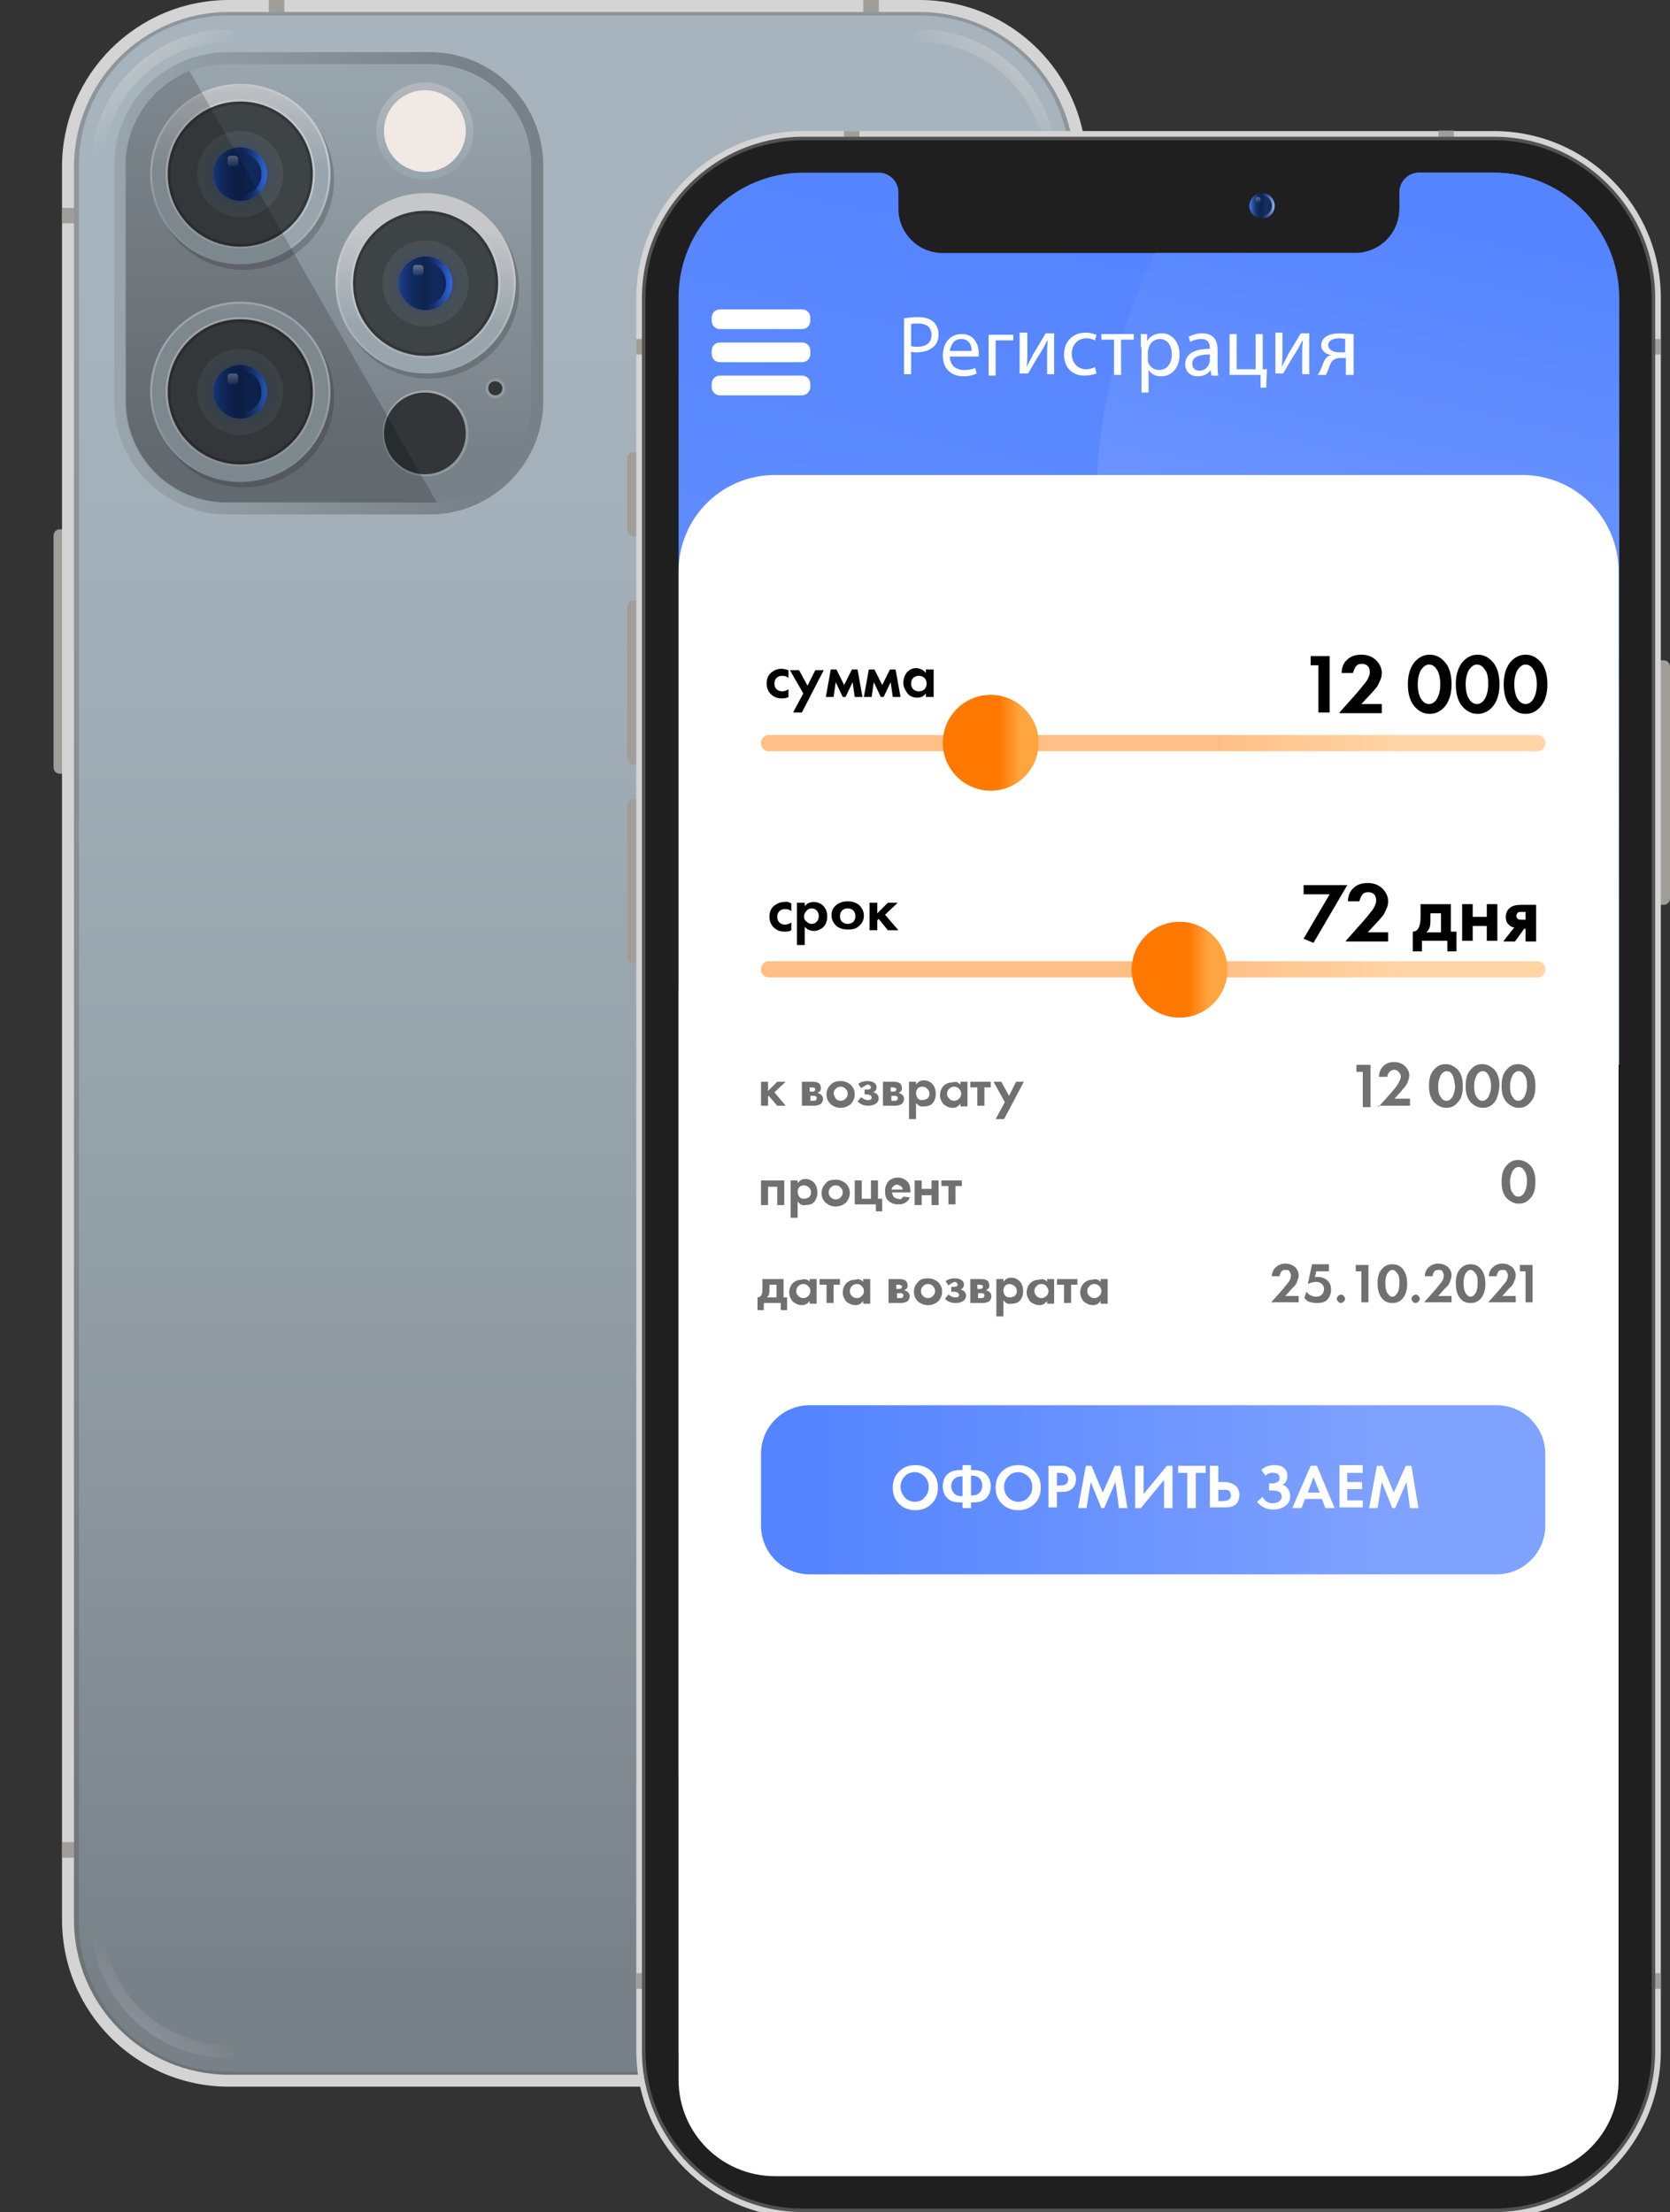 <?xml version="1.0" encoding="utf-8"?>
<!-- Generator: Adobe Illustrator 24.3.0, SVG Export Plug-In . SVG Version: 6.00 Build 0)  -->
<svg version="1.1" xmlns="http://www.w3.org/2000/svg" xmlns:xlink="http://www.w3.org/1999/xlink" x="0px" y="0px"
	 viewBox="0 0 237 313.9" style="enable-background:new 0 0 237 313.9;" xml:space="preserve">
<rect x="0" y="0" width="237" height="313.9" fill="#333333" stroke="none"/>
<style type="text/css">
	.st0{fill:#A19D99;}
	.st1{fill:#D4D4D4;}
	.st2{fill:url(#SVGID_1_);}
	.st3{opacity:0.55;fill:url(#SVGID_2_);}
	.st4{opacity:0.55;fill:url(#SVGID_3_);}
	.st5{opacity:0.29;fill:url(#SVGID_4_);}
	.st6{opacity:0.29;fill:url(#SVGID_5_);}
	.st7{opacity:0.3;fill:#54524F;}
	.st8{fill:url(#SVGID_6_);}
	.st9{fill:url(#SVGID_7_);}
	.st10{opacity:0.31;fill:#3E4345;}
	.st11{fill:url(#SVGID_8_);}
	.st12{fill:url(#SVGID_9_);}
	.st13{fill:url(#SVGID_10_);}
	.st14{fill:#323638;}
	.st15{fill:#3E4345;}
	.st16{fill:url(#SVGID_11_);}
	.st17{fill:url(#SVGID_12_);}
	.st18{fill:url(#SVGID_13_);}
	.st19{opacity:0.48;fill:url(#SVGID_14_);}
	.st20{fill:url(#SVGID_15_);}
	.st21{fill:url(#SVGID_16_);}
	.st22{fill:url(#SVGID_17_);}
	.st23{fill:url(#SVGID_18_);}
	.st24{fill:url(#SVGID_19_);}
	.st25{fill:url(#SVGID_20_);}
	.st26{opacity:0.48;fill:url(#SVGID_21_);}
	.st27{fill:url(#SVGID_22_);}
	.st28{fill:url(#SVGID_23_);}
	.st29{fill:url(#SVGID_24_);}
	.st30{fill:url(#SVGID_25_);}
	.st31{fill:url(#SVGID_26_);}
	.st32{fill:url(#SVGID_27_);}
	.st33{opacity:0.48;fill:url(#SVGID_28_);}
	.st34{fill:url(#SVGID_29_);}
	.st35{fill:#F0E9E4;}
	.st36{opacity:0.64;fill:url(#SVGID_30_);}
	.st37{opacity:0.64;fill:url(#SVGID_31_);}
	.st38{opacity:0.18;}
	.st39{fill:#525252;}
	.st40{opacity:0.57;fill:#54524F;}
	.st41{fill:#191B1C;}
	.st42{opacity:0.32;fill:#54524F;}
	.st43{opacity:0.65;}
	.st44{opacity:0.55;fill:url(#SVGID_32_);}
	.st45{opacity:0.55;fill:url(#SVGID_33_);}
	.st46{opacity:0.29;fill:url(#SVGID_34_);}
	.st47{opacity:0.29;fill:url(#SVGID_35_);}
	.st48{fill:#1F1F1F;}
	.st49{fill:url(#SVGID_36_);}
	.st50{fill:url(#SVGID_37_);}
	.st51{fill:url(#SVGID_38_);}
	.st52{fill:url(#SVGID_39_);}
	.st53{fill:#FFFFFF;}
	.st54{fill:url(#SVGID_40_);}
	.st55{fill:url(#SVGID_41_);}
	.st56{opacity:0.48;fill:url(#SVGID_42_);}
	.st57{opacity:0.47;fill:url(#SVGID_43_);}
	.st58{fill:url(#SVGID_44_);}
	.st59{opacity:0.47;fill:url(#SVGID_45_);}
	.st60{fill:url(#SVGID_46_);}
	.st61{fill:url(#SVGID_47_);}
	.st62{fill:#707070;}
</style>
<g id="BACKGROUND">
</g>
<g id="OBJECTS">
	<g>
		<path class="st0" d="M9.3,109.8H8.5c-0.5,0-0.9-0.4-0.9-0.9V76c0-0.5,0.4-0.9,0.9-0.9h0.9c0.5,0,0.9,0.4,0.9,0.9v32.9
			C10.3,109.4,9.9,109.8,9.3,109.8z"/>
		<g>
			<path class="st0" d="M154.6,57.5h-1.6c-0.5,0-0.9-0.4-0.9-0.9V46.5c0-0.5,0.4-0.9,0.9-0.9h1.6c0.5,0,0.9,0.4,0.9,0.9v10.1
				C155.4,57.1,155,57.5,154.6,57.5z"/>
			<path class="st0" d="M154.6,89.9h-1.6c-0.5,0-0.9-0.4-0.9-0.9V67.6c0-0.5,0.4-0.9,0.9-0.9h1.6c0.5,0,0.9,0.4,0.9,0.9V89
				C155.4,89.5,155,89.9,154.6,89.9z"/>
			<path class="st0" d="M154.6,118.2h-1.6c-0.5,0-0.9-0.4-0.9-0.9V95.8c0-0.5,0.4-0.9,0.9-0.9h1.6c0.5,0,0.9,0.4,0.9,0.9v21.5
				C155.4,117.8,155,118.2,154.6,118.2z"/>
		</g>
		<path class="st1" d="M32.5,296.1c-13.1,0-23.7-10.6-23.7-23.7V23.7C8.8,10.6,19.4,0,32.5,0h98c13.1,0,23.7,10.6,23.7,23.7v248.7
			c0,13.1-10.6,23.7-23.7,23.7H32.5z"/>
		<g>
			<g>
				
					<rect x="121.9" y="0.7" transform="matrix(-1.836970e-16 1 -1 -1.836970e-16 125.419 -121.905)" class="st0" width="3.5" height="2.2"/>
				
					<rect x="37.5" y="0.7" transform="matrix(-1.836970e-16 1 -1 -1.836970e-16 41.052 -37.539)" class="st0" width="3.5" height="2.2"/>
			</g>
			<g>
				
					<rect x="121.9" y="293.3" transform="matrix(-1.836970e-16 1 -1 -1.836970e-16 418.047 170.723)" class="st0" width="3.5" height="2.2"/>
			</g>
			<g>
				<rect x="148.6" y="261.4" class="st0" width="5.6" height="2.2"/>
				<rect x="148.6" y="29.5" class="st0" width="5.6" height="2.2"/>
				<rect x="8.8" y="29.5" class="st0" width="4.7" height="2.2"/>
				<rect x="8.8" y="261.4" class="st0" width="4.7" height="2.2"/>
			</g>
		</g>
		<linearGradient id="SVGID_1_" gradientUnits="userSpaceOnUse" x1="81.479" y1="36.516" x2="81.479" y2="280.901">
			<stop  offset="0" style="stop-color:#A7B4BD"/>
			<stop  offset="0.249" style="stop-color:#A2AEB7"/>
			<stop  offset="0.577" style="stop-color:#939FA7"/>
			<stop  offset="0.948" style="stop-color:#7C858B"/>
			<stop  offset="1" style="stop-color:#788187"/>
		</linearGradient>
		<path class="st2" d="M130.5,294.4h-98c-12.2,0-22-9.9-22-22V23.7c0-12.2,9.9-22,22-22h98c12.2,0,22,9.9,22,22v248.7
			C152.5,284.6,142.6,294.4,130.5,294.4z"/>
		<g>
			<g>
				<linearGradient id="SVGID_2_" gradientUnits="userSpaceOnUse" x1="147.787" y1="4.739" x2="137.487" y2="17.355">
					<stop  offset="0" style="stop-color:#F0E9E4"/>
					<stop  offset="0.758" style="stop-color:#F0E9E4;stop-opacity:0"/>
				</linearGradient>
				<path class="st3" d="M149.2,24.6c-0.5,0-0.9-0.4-0.9-0.9c0-9.8-8-17.7-17.7-17.7c-0.5,0-0.9-0.4-0.9-0.9c0-0.5,0.4-0.9,0.9-0.9
					c10.7,0,19.4,8.7,19.4,19.4C150,24.2,149.7,24.6,149.2,24.6z"/>
				
					<linearGradient id="SVGID_3_" gradientUnits="userSpaceOnUse" x1="792.033" y1="4.739" x2="781.733" y2="17.355" gradientTransform="matrix(-1 0 0 1 807.204 0)">
					<stop  offset="0" style="stop-color:#F0E9E4"/>
					<stop  offset="0.758" style="stop-color:#F0E9E4;stop-opacity:0"/>
				</linearGradient>
				<path class="st4" d="M13.8,24.6c0.5,0,0.9-0.4,0.9-0.9c0-9.8,8-17.7,17.7-17.7c0.5,0,0.9-0.4,0.9-0.9c0-0.5-0.4-0.9-0.9-0.9
					c-10.7,0-19.4,8.7-19.4,19.4C12.9,24.2,13.3,24.6,13.8,24.6z"/>
			</g>
			<g>
				
					<linearGradient id="SVGID_4_" gradientUnits="userSpaceOnUse" x1="655.15" y1="294.419" x2="644.85" y2="307.035" gradientTransform="matrix(-1 0 0 -1 670.32 585.822)">
					<stop  offset="0" style="stop-color:#F0E9E4"/>
					<stop  offset="0.758" style="stop-color:#F0E9E4;stop-opacity:0"/>
				</linearGradient>
				<path class="st5" d="M13.8,271.6c0.5,0,0.9,0.4,0.9,0.9c0,9.8,8,17.7,17.7,17.7c0.5,0,0.9,0.4,0.9,0.9c0,0.5-0.4,0.9-0.9,0.9
					c-10.7,0-19.4-8.7-19.4-19.4C12.9,272,13.3,271.6,13.8,271.6z"/>
				
					<linearGradient id="SVGID_5_" gradientUnits="userSpaceOnUse" x1="284.67" y1="294.419" x2="274.37" y2="307.035" gradientTransform="matrix(1 0 0 -1 -136.883 585.822)">
					<stop  offset="0" style="stop-color:#F0E9E4"/>
					<stop  offset="0.758" style="stop-color:#F0E9E4;stop-opacity:0"/>
				</linearGradient>
				<path class="st6" d="M149.2,271.6c-0.5,0-0.9,0.4-0.9,0.9c0,9.8-8,17.7-17.7,17.7c-0.5,0-0.9,0.4-0.9,0.9c0,0.5,0.4,0.9,0.9,0.9
					c10.7,0,19.4-8.7,19.4-19.4C150,272,149.7,271.6,149.2,271.6z"/>
			</g>
		</g>
		<path class="st7" d="M130.6,2.2c11.7,0,21.2,9.5,21.2,21.2v249.4c0,11.7-9.5,21.2-21.2,21.2H32.4c-11.7,0-21.2-9.5-21.2-21.2V23.4
			c0-11.7,9.5-21.2,21.2-21.2H130.6 M130.5,1.7h-98c-12.2,0-22,9.9-22,22v248.7c0,12.2,9.9,22,22,22h98c12.2,0,22-9.9,22-22V23.7
			C152.5,11.6,142.6,1.7,130.5,1.7L130.5,1.7z"/>
		<linearGradient id="SVGID_6_" gradientUnits="userSpaceOnUse" x1="16.163" y1="40.186" x2="77.06" y2="40.186">
			<stop  offset="0" style="stop-color:#99A5AD"/>
			<stop  offset="0.841" style="stop-color:#788187"/>
		</linearGradient>
		<path class="st8" d="M32.3,73c-8.9,0-16.1-7.2-16.1-16.1V23.5c0-8.9,7.2-16.1,16.1-16.1H61c8.9,0,16.1,7.2,16.1,16.1v33.4
			C77.1,65.8,69.8,73,61,73H32.3z"/>
		<linearGradient id="SVGID_7_" gradientUnits="userSpaceOnUse" x1="46.611" y1="11.047" x2="46.611" y2="73.847">
			<stop  offset="0" style="stop-color:#99A5AD"/>
			<stop  offset="0.841" style="stop-color:#788187"/>
		</linearGradient>
		<path class="st9" d="M61,71.3H32.3c-8,0-14.4-6.4-14.4-14.4V23.5c0-8,6.4-14.4,14.4-14.4H61c8,0,14.4,6.4,14.4,14.4v33.4
			C75.4,64.8,68.9,71.3,61,71.3z"/>
		<g>
			<ellipse transform="matrix(0.229 -0.974 0.974 0.229 7.11 90.779)" class="st10" cx="60.8" cy="40.9" rx="12.8" ry="12.8"/>
			<linearGradient id="SVGID_8_" gradientUnits="userSpaceOnUse" x1="60.353" y1="32.772" x2="60.353" y2="55.408">
				<stop  offset="0.257" style="stop-color:#C5C7C9"/>
				<stop  offset="0.873" style="stop-color:#99A5AD"/>
			</linearGradient>
			<circle class="st11" cx="60.4" cy="40.2" r="12.8"/>
			<linearGradient id="SVGID_9_" gradientUnits="userSpaceOnUse" x1="60.353" y1="26.88" x2="60.353" y2="49.01">
				<stop  offset="0.257" style="stop-color:#C5C7C9"/>
				<stop  offset="0.873" style="stop-color:#99A5AD"/>
			</linearGradient>
			<circle class="st12" cx="60.4" cy="40.2" r="12.5"/>
			<linearGradient id="SVGID_10_" gradientUnits="userSpaceOnUse" x1="60.353" y1="34.112" x2="60.353" y2="59.325">
				<stop  offset="0.257" style="stop-color:#C5C7C9"/>
				<stop  offset="0.873" style="stop-color:#99A5AD"/>
			</linearGradient>
			<circle class="st13" cx="60.4" cy="40.2" r="10.6"/>
			<circle class="st14" cx="60.4" cy="40.2" r="10.3"/>
			<circle class="st15" cx="60.4" cy="40.2" r="9.9"/>
			<radialGradient id="SVGID_11_" cx="60.353" cy="40.186" r="6.11" gradientUnits="userSpaceOnUse">
				<stop  offset="0" style="stop-color:#194091"/>
				<stop  offset="0.194" style="stop-color:#28457D"/>
				<stop  offset="0.491" style="stop-color:#3B4B65"/>
				<stop  offset="0.768" style="stop-color:#464F57"/>
				<stop  offset="1" style="stop-color:#4A5052"/>
			</radialGradient>
			<path class="st16" d="M66.5,40.2c0,3.4-2.7,6.1-6.1,6.1c-3.4,0-6.1-2.7-6.1-6.1s2.7-6.1,6.1-6.1C63.7,34.1,66.5,36.8,66.5,40.2z"
				/>
			<linearGradient id="SVGID_12_" gradientUnits="userSpaceOnUse" x1="56.541" y1="40.186" x2="64.164" y2="40.186">
				<stop  offset="0" style="stop-color:#194091"/>
				<stop  offset="9.825804e-02" style="stop-color:#16377D"/>
				<stop  offset="0.249" style="stop-color:#112D65"/>
				<stop  offset="0.389" style="stop-color:#0F2657"/>
				<stop  offset="0.507" style="stop-color:#0E2452"/>
				<stop  offset="0.57" style="stop-color:#10285B"/>
				<stop  offset="0.673" style="stop-color:#163473"/>
				<stop  offset="0.802" style="stop-color:#1F469A"/>
				<stop  offset="0.952" style="stop-color:#2C60D0"/>
				<stop  offset="1" style="stop-color:#3069E3"/>
			</linearGradient>
			<circle class="st17" cx="60.4" cy="40.2" r="3.8"/>
			<linearGradient id="SVGID_13_" gradientUnits="userSpaceOnUse" x1="57.363" y1="40.186" x2="63.342" y2="40.186">
				<stop  offset="0" style="stop-color:#0E2452;stop-opacity:0"/>
				<stop  offset="1" style="stop-color:#0E2452"/>
			</linearGradient>
			<path class="st18" d="M63.3,40.2c0,1.7-1.3,3-3,3c-1.7,0-3-1.3-3-3s1.3-3,3-3C62,37.2,63.3,38.5,63.3,40.2z"/>
			<linearGradient id="SVGID_14_" gradientUnits="userSpaceOnUse" x1="59.292" y1="35.602" x2="59.292" y2="39.442">
				<stop  offset="0.388" style="stop-color:#F0E9E4"/>
				<stop  offset="1" style="stop-color:#F0E9E4;stop-opacity:0"/>
			</linearGradient>
			<path class="st19" d="M59.6,39.1H59c-0.2,0-0.4-0.2-0.4-0.4V38c0-0.2,0.2-0.4,0.4-0.4h0.7c0.2,0,0.4,0.2,0.4,0.4v0.7
				C60,38.9,59.9,39.1,59.6,39.1z"/>
		</g>
		<g>
			<circle class="st10" cx="34.6" cy="25.5" r="12.8"/>
			<linearGradient id="SVGID_15_" gradientUnits="userSpaceOnUse" x1="34.125" y1="17.329" x2="34.125" y2="39.966">
				<stop  offset="0.257" style="stop-color:#C5C7C9"/>
				<stop  offset="0.873" style="stop-color:#99A5AD"/>
			</linearGradient>
			<circle class="st20" cx="34.1" cy="24.7" r="12.8"/>
			<linearGradient id="SVGID_16_" gradientUnits="userSpaceOnUse" x1="34.125" y1="4.287" x2="34.125" y2="26.417">
				<stop  offset="0.257" style="stop-color:#C5C7C9"/>
				<stop  offset="0.873" style="stop-color:#99A5AD"/>
			</linearGradient>
			<circle class="st21" cx="34.1" cy="24.7" r="12.5"/>
			<linearGradient id="SVGID_17_" gradientUnits="userSpaceOnUse" x1="34.125" y1="18.67" x2="34.125" y2="43.882">
				<stop  offset="0.257" style="stop-color:#C5C7C9"/>
				<stop  offset="0.873" style="stop-color:#99A5AD"/>
			</linearGradient>
			<circle class="st22" cx="34.1" cy="24.7" r="10.6"/>
			<circle class="st14" cx="34.1" cy="24.7" r="10.3"/>
			<circle class="st15" cx="34.1" cy="24.7" r="9.9"/>
			<radialGradient id="SVGID_18_" cx="34.125" cy="24.744" r="6.11" gradientUnits="userSpaceOnUse">
				<stop  offset="0" style="stop-color:#194091"/>
				<stop  offset="0.194" style="stop-color:#28457D"/>
				<stop  offset="0.491" style="stop-color:#3B4B65"/>
				<stop  offset="0.768" style="stop-color:#464F57"/>
				<stop  offset="1" style="stop-color:#4A5052"/>
			</radialGradient>
			<path class="st23" d="M40.2,24.7c0,3.4-2.7,6.1-6.1,6.1c-3.4,0-6.1-2.7-6.1-6.1c0-3.4,2.7-6.1,6.1-6.1
				C37.5,18.6,40.2,21.4,40.2,24.7z"/>
			<linearGradient id="SVGID_19_" gradientUnits="userSpaceOnUse" x1="30.314" y1="24.744" x2="37.937" y2="24.744">
				<stop  offset="0" style="stop-color:#194091"/>
				<stop  offset="9.825804e-02" style="stop-color:#16377D"/>
				<stop  offset="0.249" style="stop-color:#112D65"/>
				<stop  offset="0.389" style="stop-color:#0F2657"/>
				<stop  offset="0.507" style="stop-color:#0E2452"/>
				<stop  offset="0.57" style="stop-color:#10285B"/>
				<stop  offset="0.673" style="stop-color:#163473"/>
				<stop  offset="0.802" style="stop-color:#1F469A"/>
				<stop  offset="0.952" style="stop-color:#2C60D0"/>
				<stop  offset="1" style="stop-color:#3069E3"/>
			</linearGradient>
			<circle class="st24" cx="34.1" cy="24.7" r="3.8"/>
			<linearGradient id="SVGID_20_" gradientUnits="userSpaceOnUse" x1="31.136" y1="24.744" x2="37.115" y2="24.744">
				<stop  offset="0" style="stop-color:#0E2452;stop-opacity:0"/>
				<stop  offset="1" style="stop-color:#0E2452"/>
			</linearGradient>
			<path class="st25" d="M37.1,24.7c0,1.7-1.3,3-3,3c-1.7,0-3-1.3-3-3s1.3-3,3-3C35.8,21.8,37.1,23.1,37.1,24.7z"/>
			<linearGradient id="SVGID_21_" gradientUnits="userSpaceOnUse" x1="33.065" y1="20.16" x2="33.065" y2="24">
				<stop  offset="0.388" style="stop-color:#F0E9E4"/>
				<stop  offset="1" style="stop-color:#F0E9E4;stop-opacity:0"/>
			</linearGradient>
			<path class="st26" d="M33.4,23.6h-0.7c-0.2,0-0.4-0.2-0.4-0.4v-0.7c0-0.2,0.2-0.4,0.4-0.4h0.7c0.2,0,0.4,0.2,0.4,0.4v0.7
				C33.8,23.4,33.6,23.6,33.4,23.6z"/>
		</g>
		<g>
			
				<ellipse transform="matrix(0.229 -0.974 0.974 0.229 -28.158 77.16)" class="st10" cx="34.6" cy="56.3" rx="12.8" ry="12.8"/>
			<linearGradient id="SVGID_22_" gradientUnits="userSpaceOnUse" x1="34.125" y1="48.214" x2="34.125" y2="70.851">
				<stop  offset="0.257" style="stop-color:#C5C7C9"/>
				<stop  offset="0.873" style="stop-color:#99A5AD"/>
			</linearGradient>
			<circle class="st27" cx="34.1" cy="55.6" r="12.8"/>
			<linearGradient id="SVGID_23_" gradientUnits="userSpaceOnUse" x1="34.125" y1="25.742" x2="34.125" y2="47.872">
				<stop  offset="0.257" style="stop-color:#C5C7C9"/>
				<stop  offset="0.873" style="stop-color:#99A5AD"/>
			</linearGradient>
			<circle class="st28" cx="34.1" cy="55.6" r="12.5"/>
			<linearGradient id="SVGID_24_" gradientUnits="userSpaceOnUse" x1="34.125" y1="49.555" x2="34.125" y2="74.767">
				<stop  offset="0.257" style="stop-color:#C5C7C9"/>
				<stop  offset="0.873" style="stop-color:#99A5AD"/>
			</linearGradient>
			<circle class="st29" cx="34.1" cy="55.6" r="10.6"/>
			<circle class="st14" cx="34.1" cy="55.6" r="10.3"/>
			<circle class="st15" cx="34.1" cy="55.6" r="9.9"/>
			<radialGradient id="SVGID_25_" cx="34.125" cy="55.629" r="6.11" gradientUnits="userSpaceOnUse">
				<stop  offset="0" style="stop-color:#194091"/>
				<stop  offset="0.194" style="stop-color:#28457D"/>
				<stop  offset="0.491" style="stop-color:#3B4B65"/>
				<stop  offset="0.768" style="stop-color:#464F57"/>
				<stop  offset="1" style="stop-color:#4A5052"/>
			</radialGradient>
			<path class="st30" d="M40.2,55.6c0,3.4-2.7,6.1-6.1,6.1c-3.4,0-6.1-2.7-6.1-6.1c0-3.4,2.7-6.1,6.1-6.1
				C37.5,49.5,40.2,52.3,40.2,55.6z"/>
			<linearGradient id="SVGID_26_" gradientUnits="userSpaceOnUse" x1="30.314" y1="55.629" x2="37.937" y2="55.629">
				<stop  offset="0" style="stop-color:#194091"/>
				<stop  offset="9.825804e-02" style="stop-color:#16377D"/>
				<stop  offset="0.249" style="stop-color:#112D65"/>
				<stop  offset="0.389" style="stop-color:#0F2657"/>
				<stop  offset="0.507" style="stop-color:#0E2452"/>
				<stop  offset="0.57" style="stop-color:#10285B"/>
				<stop  offset="0.673" style="stop-color:#163473"/>
				<stop  offset="0.802" style="stop-color:#1F469A"/>
				<stop  offset="0.952" style="stop-color:#2C60D0"/>
				<stop  offset="1" style="stop-color:#3069E3"/>
			</linearGradient>
			<circle class="st31" cx="34.1" cy="55.6" r="3.8"/>
			<linearGradient id="SVGID_27_" gradientUnits="userSpaceOnUse" x1="31.136" y1="55.629" x2="37.115" y2="55.629">
				<stop  offset="0" style="stop-color:#0E2452;stop-opacity:0"/>
				<stop  offset="1" style="stop-color:#0E2452"/>
			</linearGradient>
			<path class="st32" d="M37.1,55.6c0,1.7-1.3,3-3,3c-1.7,0-3-1.3-3-3c0-1.7,1.3-3,3-3C35.8,52.6,37.1,54,37.1,55.6z"/>
			<linearGradient id="SVGID_28_" gradientUnits="userSpaceOnUse" x1="33.065" y1="51.045" x2="33.065" y2="54.885">
				<stop  offset="0.388" style="stop-color:#F0E9E4"/>
				<stop  offset="1" style="stop-color:#F0E9E4;stop-opacity:0"/>
			</linearGradient>
			<path class="st33" d="M33.4,54.5h-0.7c-0.2,0-0.4-0.2-0.4-0.4v-0.7c0-0.2,0.2-0.4,0.4-0.4h0.7c0.2,0,0.4,0.2,0.4,0.4v0.7
				C33.8,54.3,33.6,54.5,33.4,54.5z"/>
		</g>
		<g>
			<linearGradient id="SVGID_29_" gradientUnits="userSpaceOnUse" x1="60.353" y1="5.056" x2="60.353" y2="25.48">
				<stop  offset="0.257" style="stop-color:#C5C7C9;stop-opacity:0.56"/>
				<stop  offset="0.873" style="stop-color:#99A5AD"/>
			</linearGradient>
			<path class="st34" d="M67.2,18.6c0,3.8-3.1,6.9-6.9,6.9c-3.8,0-6.9-3.1-6.9-6.9c0-3.8,3.1-6.9,6.9-6.9
				C64.2,11.7,67.2,14.8,67.2,18.6z"/>
			<path class="st35" d="M66.1,18.6c0,3.2-2.6,5.8-5.8,5.8c-3.2,0-5.8-2.6-5.8-5.8c0-3.2,2.6-5.8,5.8-5.8
				C63.5,12.8,66.1,15.4,66.1,18.6z"/>
		</g>
		<linearGradient id="SVGID_30_" gradientUnits="userSpaceOnUse" x1="60.353" y1="49.691" x2="60.353" y2="63.581">
			<stop  offset="0.257" style="stop-color:#C5C7C9"/>
			<stop  offset="0.873" style="stop-color:#99A5AD"/>
		</linearGradient>
		<path class="st36" d="M66.5,61.5c0,3.4-2.7,6.1-6.1,6.1c-3.4,0-6.1-2.7-6.1-6.1c0-3.4,2.7-6.1,6.1-6.1
			C63.7,55.4,66.5,58.1,66.5,61.5z"/>
		<path class="st14" d="M66.1,61.5c0,3.2-2.6,5.8-5.8,5.8c-3.2,0-5.8-2.6-5.8-5.8c0-3.2,2.6-5.8,5.8-5.8
			C63.6,55.7,66.1,58.3,66.1,61.5z"/>
		<g>
			<linearGradient id="SVGID_31_" gradientUnits="userSpaceOnUse" x1="70.3" y1="52.865" x2="70.3" y2="57.278">
				<stop  offset="0.257" style="stop-color:#C5C7C9;stop-opacity:0.37"/>
				<stop  offset="0.873" style="stop-color:#99A5AD"/>
			</linearGradient>
			<path class="st37" d="M71.7,55.1c0,0.8-0.6,1.4-1.4,1.4c-0.8,0-1.4-0.6-1.4-1.4s0.6-1.4,1.4-1.4C71.1,53.7,71.7,54.3,71.7,55.1z"
				/>
			<path class="st14" d="M71.3,55.1c0,0.5-0.4,1-1,1c-0.5,0-1-0.4-1-1s0.4-1,1-1C70.8,54.1,71.3,54.6,71.3,55.1z"/>
		</g>
		<path class="st38" d="M26.9,10.1c-5.3,2.1-9.1,7.3-9.1,13.4v33.4c0,8,6.4,14.4,14.4,14.4H61c0.3,0,0.6,0,1,0L26.9,10.1z"/>
	</g>
	<g>
		<g>
			<g>
				<path class="st0" d="M89.9,76.1h1.6c0.5,0,0.9-0.4,0.9-0.9V65.1c0-0.5-0.4-0.9-0.9-0.9h-1.6c-0.5,0-0.9,0.4-0.9,0.9v10.1
					C89.1,75.7,89.5,76.1,89.9,76.1z"/>
				<path class="st0" d="M89.9,108.5h1.6c0.5,0,0.9-0.4,0.9-0.9V86.1c0-0.5-0.4-0.9-0.9-0.9h-1.6c-0.5,0-0.9,0.4-0.9,0.9v21.5
					C89.1,108.1,89.5,108.5,89.9,108.5z"/>
				<path class="st0" d="M89.9,136.7h1.6c0.5,0,0.9-0.4,0.9-0.9v-21.5c0-0.5-0.4-0.9-0.9-0.9h-1.6c-0.5,0-0.9,0.4-0.9,0.9v21.5
					C89.1,136.3,89.5,136.7,89.9,136.7z"/>
			</g>
			<path class="st0" d="M235.2,128.4h0.9c0.5,0,0.9-0.4,0.9-0.9V94.6c0-0.5-0.4-0.9-0.9-0.9h-0.9c-0.5,0-0.9,0.4-0.9,0.9v32.9
				C234.2,128,234.6,128.4,235.2,128.4z"/>
		</g>
		<path class="st1" d="M114,314.7c-13.1,0-23.7-10.6-23.7-23.7V42.3c0-13.1,10.6-23.7,23.7-23.7h98c13.1,0,23.7,10.6,23.7,23.7V291
			c0,13.1-10.6,23.7-23.7,23.7H114z"/>
		<g>
			<g>
				
					<rect x="119.1" y="19.2" transform="matrix(-1.836970e-16 1 -1 -1.836970e-16 141.168 -100.5)" class="st0" width="3.5" height="2.2"/>
				
					<rect x="203.4" y="19.2" transform="matrix(-1.836970e-16 1 -1 -1.836970e-16 225.534 -184.866)" class="st0" width="3.5" height="2.2"/>
			</g>
			<g>
				
					<rect x="119.1" y="311.9" transform="matrix(-1.836970e-16 1 -1 -1.836970e-16 433.796 192.129)" class="st0" width="3.5" height="2.2"/>
			</g>
			<g>
				<rect x="90.3" y="280" class="st0" width="5.6" height="2.2"/>
				<rect x="90.3" y="48.1" class="st0" width="5.6" height="2.2"/>
				<rect x="231" y="48.1" class="st0" width="4.7" height="2.2"/>
				<rect x="231" y="280" class="st0" width="4.7" height="2.2"/>
			</g>
		</g>
		<path class="st39" d="M114,313.9c-12.6,0-22.9-10.3-22.9-22.9V42.3c0-12.6,10.3-22.9,22.9-22.9h98c12.6,0,22.9,10.3,22.9,22.9V291
			c0,12.6-10.3,22.9-22.9,22.9H114z"/>
		<g>
			<path class="st40" d="M172.7,30.1h-19.3c-0.5,0-0.9-0.4-0.9-0.9l0,0c0-0.5,0.4-0.9,0.9-0.9h19.3c0.5,0,0.9,0.4,0.9,0.9l0,0
				C173.6,29.7,173.2,30.1,172.7,30.1z"/>
			<path class="st41" d="M153.4,28.7h19.3c0.4,0,0.8,0.3,0.9,0.7c0-0.1,0-0.1,0-0.2c0-0.5-0.4-0.9-0.9-0.9h-19.3
				c-0.5,0-0.9,0.4-0.9,0.9c0,0.1,0,0.1,0,0.2C152.6,29,152.9,28.7,153.4,28.7z"/>
		</g>
		<path class="st42" d="M181.2,29.2c0,1.2-1,2.2-2.2,2.2c-1.2,0-2.2-1-2.2-2.2s1-2.2,2.2-2.2C180.2,27,181.2,28,181.2,29.2z"/>
		<g>
			<circle class="st41" cx="190.3" cy="29.2" r="2.8"/>
			<path class="st41" d="M138.5,29.2c0,1.5-1.2,2.8-2.8,2.8c-1.5,0-2.8-1.2-2.8-2.8c0-1.5,1.2-2.8,2.8-2.8
				C137.3,26.4,138.5,27.7,138.5,29.2z"/>
			<path class="st41" d="M149.1,29.2c0,1.5-1.2,2.8-2.8,2.8s-2.8-1.2-2.8-2.8c0-1.5,1.2-2.8,2.8-2.8S149.1,27.7,149.1,29.2z"/>
		</g>
		<g class="st43">
			<g>
				<linearGradient id="SVGID_32_" gradientUnits="userSpaceOnUse" x1="229.918" y1="22.568" x2="219.526" y2="35.297">
					<stop  offset="0" style="stop-color:#F0E9E4"/>
					<stop  offset="0.758" style="stop-color:#F0E9E4;stop-opacity:0"/>
				</linearGradient>
				<path class="st44" d="M231.3,42.6c-0.5,0-0.9-0.4-0.9-0.9c0-9.9-8-17.9-17.9-17.9c-0.5,0-0.9-0.4-0.9-0.9c0-0.5,0.4-0.9,0.9-0.9
					c10.8,0,19.6,8.8,19.6,19.6C232.2,42.2,231.8,42.6,231.3,42.6z"/>
				
					<linearGradient id="SVGID_33_" gradientUnits="userSpaceOnUse" x1="711.088" y1="22.568" x2="700.696" y2="35.297" gradientTransform="matrix(-1 0 0 1 807.204 0)">
					<stop  offset="0" style="stop-color:#F0E9E4"/>
					<stop  offset="0.758" style="stop-color:#F0E9E4;stop-opacity:0"/>
				</linearGradient>
				<path class="st45" d="M94.7,42.6c0.5,0,0.9-0.4,0.9-0.9c0-9.9,8-17.9,17.9-17.9c0.5,0,0.9-0.4,0.9-0.9c0-0.5-0.4-0.9-0.9-0.9
					c-10.8,0-19.6,8.8-19.6,19.6C93.8,42.2,94.2,42.6,94.7,42.6z"/>
			</g>
			<g>
				
					<linearGradient id="SVGID_34_" gradientUnits="userSpaceOnUse" x1="574.205" y1="275.039" x2="563.813" y2="287.767" gradientTransform="matrix(-1 0 0 -1 670.32 585.822)">
					<stop  offset="0" style="stop-color:#F0E9E4"/>
					<stop  offset="0.758" style="stop-color:#F0E9E4;stop-opacity:0"/>
				</linearGradient>
				<path class="st46" d="M94.7,290.8c0.5,0,0.9,0.4,0.9,0.9c0,9.9,8,17.9,17.9,17.9c0.5,0,0.9,0.4,0.9,0.9c0,0.5-0.4,0.9-0.9,0.9
					c-10.8,0-19.6-8.8-19.6-19.6C93.8,291.2,94.2,290.8,94.7,290.8z"/>
				
					<linearGradient id="SVGID_35_" gradientUnits="userSpaceOnUse" x1="366.802" y1="275.039" x2="356.409" y2="287.767" gradientTransform="matrix(1 0 0 -1 -136.883 585.822)">
					<stop  offset="0" style="stop-color:#F0E9E4"/>
					<stop  offset="0.758" style="stop-color:#F0E9E4;stop-opacity:0"/>
				</linearGradient>
				<path class="st47" d="M231.3,290.8c-0.5,0-0.9,0.4-0.9,0.9c0,9.9-8,17.9-17.9,17.9c-0.5,0-0.9,0.4-0.9,0.9
					c0,0.5,0.4,0.9,0.9,0.9c10.8,0,19.6-8.8,19.6-19.6C232.2,291.2,231.8,290.8,231.3,290.8z"/>
			</g>
		</g>
		<path class="st48" d="M114,313.4c-12.4,0-22.4-10.1-22.4-22.4V42.3c0-12.4,10.1-22.4,22.4-22.4h98c12.4,0,22.4,10.1,22.4,22.4V291
			c0,12.4-10.1,22.4-22.4,22.4H114z"/>
		<g>
			<linearGradient id="SVGID_36_" gradientUnits="userSpaceOnUse" x1="196.075" y1="20.906" x2="129.243" y2="315.544">
				<stop  offset="6.967179e-02" style="stop-color:#5484FF"/>
				<stop  offset="0.813" style="stop-color:#80A2FF"/>
			</linearGradient>
			<path class="st49" d="M212,24.5h-10.6c-1.6,0-2.8,1.3-2.8,2.8v2.3c0,3.5-2.8,6.3-6.3,6.3h-58.5c-3.5,0-6.3-2.8-6.3-6.3v-2.3
				c0-1.6-1.3-2.8-2.8-2.8H114c-9.8,0-17.7,7.9-17.7,17.7V291c0,9.8,7.9,17.7,17.7,17.7h98c9.8,0,17.7-7.9,17.7-17.7V42.3
				C229.8,32.5,221.8,24.5,212,24.5z"/>
			<linearGradient id="SVGID_37_" gradientUnits="userSpaceOnUse" x1="211.448" y1="24.133" x2="184.474" y2="143.048">
				<stop  offset="6.967179e-02" style="stop-color:#5484FF"/>
				<stop  offset="0.813" style="stop-color:#80A2FF"/>
			</linearGradient>
			<path class="st50" d="M212,24.5h-10.6c-1.6,0-2.8,1.3-2.8,2.8v2.3c0,3.5-2.8,6.3-6.3,6.3h-28.3c-5.3,10.7-8.4,22.8-8.4,35.6
				c0,42.2,32.7,76.7,74.2,79.6V42.3C229.8,32.5,221.8,24.5,212,24.5z"/>
			<linearGradient id="SVGID_38_" gradientUnits="userSpaceOnUse" x1="51.075" y1="228.132" x2="131.561" y2="173.517">
				<stop  offset="6.967179e-02" style="stop-color:#5484FF"/>
				<stop  offset="0.813" style="stop-color:#80A2FF"/>
			</linearGradient>
			<path class="st51" d="M96.3,140.2v112.2c23-8.3,39.4-30.3,39.4-56.1S119.3,148.5,96.3,140.2z"/>
			<linearGradient id="SVGID_39_" gradientUnits="userSpaceOnUse" x1="165.824" y1="239.612" x2="209.357" y2="210.072">
				<stop  offset="6.967179e-02" style="stop-color:#5484FF"/>
				<stop  offset="0.813" style="stop-color:#80A2FF"/>
			</linearGradient>
			<circle class="st52" cx="193.1" cy="221.1" r="20.1"/>
			<path class="st53" d="M216,308.8H110c-7.6,0-13.7-6.1-13.7-13.7v-214c0-7.6,6.1-13.7,13.7-13.7h106c7.6,0,13.7,6.1,13.7,13.7v214
				C229.8,302.6,223.6,308.8,216,308.8z"/>
		</g>
		<g>
			<linearGradient id="SVGID_40_" gradientUnits="userSpaceOnUse" x1="177.16" y1="29.193" x2="180.853" y2="29.193">
				<stop  offset="0" style="stop-color:#4A86FF"/>
				<stop  offset="1.234232e-03" style="stop-color:#4A86FE"/>
				<stop  offset="9.588969e-02" style="stop-color:#3868CA"/>
				<stop  offset="0.189" style="stop-color:#29509F"/>
				<stop  offset="0.278" style="stop-color:#1D3D7E"/>
				<stop  offset="0.363" style="stop-color:#152F66"/>
				<stop  offset="0.441" style="stop-color:#102757"/>
				<stop  offset="0.507" style="stop-color:#0E2452"/>
				<stop  offset="0.563" style="stop-color:#152B5B"/>
				<stop  offset="0.653" style="stop-color:#273F73"/>
				<stop  offset="0.767" style="stop-color:#44609A"/>
				<stop  offset="0.898" style="stop-color:#6C8CD0"/>
				<stop  offset="1" style="stop-color:#8FB3FF"/>
			</linearGradient>
			<path class="st54" d="M180.9,29.2c0,1-0.8,1.8-1.8,1.8c-1,0-1.8-0.8-1.8-1.8s0.8-1.8,1.8-1.8C180,27.3,180.9,28.2,180.9,29.2z"/>
			<linearGradient id="SVGID_41_" gradientUnits="userSpaceOnUse" x1="177.558" y1="29.192" x2="180.455" y2="29.192">
				<stop  offset="0" style="stop-color:#0E2452;stop-opacity:0"/>
				<stop  offset="1" style="stop-color:#0E2452"/>
			</linearGradient>
			<path class="st55" d="M180.5,29.2c0,0.8-0.6,1.4-1.4,1.4c-0.8,0-1.4-0.6-1.4-1.4c0-0.8,0.6-1.4,1.4-1.4
				C179.8,27.7,180.5,28.4,180.5,29.2z"/>
			<linearGradient id="SVGID_42_" gradientUnits="userSpaceOnUse" x1="178.493" y1="26.972" x2="178.493" y2="28.832">
				<stop  offset="0.388" style="stop-color:#F0E9E4"/>
				<stop  offset="1" style="stop-color:#F0E9E4;stop-opacity:0"/>
			</linearGradient>
			<path class="st56" d="M178.7,28.7h-0.3c-0.1,0-0.2-0.1-0.2-0.2v-0.3c0-0.1,0.1-0.2,0.2-0.2h0.3c0.1,0,0.2,0.1,0.2,0.2v0.3
				C178.9,28.6,178.8,28.7,178.7,28.7z"/>
		</g>
	</g>
	<g>
		<path class="st53" d="M113.8,46.7h-11.6c-0.7,0-1.2-0.5-1.2-1.2v-0.4c0-0.7,0.5-1.2,1.2-1.2h11.6c0.7,0,1.2,0.5,1.2,1.2v0.4
			C115,46.2,114.5,46.7,113.8,46.7z"/>
		<path class="st53" d="M113.8,51.4h-11.6c-0.7,0-1.2-0.5-1.2-1.2v-0.4c0-0.7,0.5-1.2,1.2-1.2h11.6c0.7,0,1.2,0.5,1.2,1.2v0.4
			C115,50.9,114.5,51.4,113.8,51.4z"/>
		<path class="st53" d="M113.8,56.1h-11.6c-0.7,0-1.2-0.5-1.2-1.2v-0.4c0-0.7,0.5-1.2,1.2-1.2h11.6c0.7,0,1.2,0.5,1.2,1.2v0.4
			C115,55.5,114.5,56.1,113.8,56.1z"/>
	</g>
	<g>
		<path class="st53" d="M128.2,45.2c0.5-0.1,1.2-0.2,2-0.2c1,0,1.8,0.2,2.3,0.7c0.4,0.4,0.7,1,0.7,1.7c0,0.7-0.2,1.3-0.6,1.7
			c-0.6,0.6-1.5,0.9-2.5,0.9c-0.3,0-0.6,0-0.8-0.1v3.2h-1V45.2z M129.3,49.1c0.2,0.1,0.5,0.1,0.9,0.1c1.3,0,2-0.6,2-1.7
			c0-1.1-0.8-1.6-1.9-1.6c-0.5,0-0.8,0-1,0.1V49.1z"/>
		<path class="st53" d="M134.8,50.5c0,1.4,0.9,2,2,2c0.8,0,1.2-0.1,1.6-0.3l0.2,0.8c-0.4,0.2-1,0.4-1.9,0.4c-1.8,0-2.9-1.2-2.9-2.9
			c0-1.8,1-3.1,2.7-3.1c1.9,0,2.4,1.7,2.4,2.7c0,0.2,0,0.4,0,0.5H134.8z M137.9,49.8c0-0.7-0.3-1.7-1.5-1.7c-1.1,0-1.5,1-1.6,1.7
			H137.9z"/>
		<path class="st53" d="M143.8,47.4v0.9h-2.5v5h-1v-5.8H143.8z"/>
		<path class="st53" d="M145.8,47.4v2.4c0,0.9,0,1.5-0.1,2.3l0,0c0.3-0.7,0.6-1.1,0.9-1.8l1.8-3h1.2v5.8h-1v-2.5
			c0-0.9,0-1.4,0.1-2.4h0c-0.4,0.7-0.6,1.2-1,1.8c-0.6,0.9-1.2,2-1.8,3h-1.2v-5.8H145.8z"/>
		<path class="st53" d="M155.6,53c-0.3,0.1-0.9,0.3-1.7,0.3c-1.8,0-2.9-1.2-2.9-3c0-1.8,1.2-3.1,3.1-3.1c0.6,0,1.2,0.2,1.5,0.3
			l-0.2,0.8c-0.3-0.1-0.6-0.3-1.2-0.3c-1.3,0-2.1,1-2.1,2.2c0,1.3,0.9,2.2,2,2.2c0.6,0,1-0.2,1.3-0.3L155.6,53z"/>
		<path class="st53" d="M160.9,47.4v0.8h-1.8v5h-1v-5h-1.8v-0.8H160.9z"/>
		<path class="st53" d="M161.9,49.3c0-0.7,0-1.3,0-1.9h0.9l0,1h0c0.4-0.7,1.1-1.1,2.1-1.1c1.4,0,2.5,1.2,2.5,3
			c0,2.1-1.3,3.1-2.6,3.1c-0.8,0-1.4-0.3-1.8-0.9h0v3.2h-1V49.3z M162.9,50.9c0,0.2,0,0.3,0,0.4c0.2,0.7,0.8,1.2,1.6,1.2
			c1.1,0,1.8-0.9,1.8-2.2c0-1.2-0.6-2.2-1.7-2.2c-0.7,0-1.4,0.5-1.6,1.3c0,0.1-0.1,0.3-0.1,0.4V50.9z"/>
		<path class="st53" d="M171.9,53.2l-0.1-0.7h0c-0.3,0.5-0.9,0.9-1.8,0.9c-1.2,0-1.8-0.8-1.8-1.7c0-1.4,1.2-2.2,3.5-2.2v-0.1
			c0-0.5-0.1-1.3-1.3-1.3c-0.5,0-1.1,0.2-1.5,0.4l-0.2-0.7c0.5-0.3,1.2-0.5,1.9-0.5c1.8,0,2.2,1.2,2.2,2.4v2.2c0,0.5,0,1,0.1,1.4
			H171.9z M171.7,50.3c-1.2,0-2.5,0.2-2.5,1.3c0,0.7,0.5,1,1,1c0.8,0,1.2-0.5,1.4-1c0-0.1,0.1-0.2,0.1-0.3V50.3z"/>
		<path class="st53" d="M175.5,47.4v5h2.7v-5h1v5l0.6,0l-0.1,2.6h-0.8l0-1.8h-4.4v-5.8H175.5z"/>
		<path class="st53" d="M182,47.4v2.4c0,0.9,0,1.5-0.1,2.3l0,0c0.3-0.7,0.6-1.1,0.9-1.8l1.8-3h1.2v5.8h-1v-2.5c0-0.9,0-1.4,0.1-2.4
			h0c-0.4,0.7-0.6,1.2-1,1.8c-0.6,0.9-1.2,2-1.8,3H181v-5.8H182z"/>
		<path class="st53" d="M192,53.2h-1v-2.4h-0.8c-0.4,0-0.7,0.1-1,0.3c-0.4,0.3-0.6,1.1-0.8,1.6c-0.1,0.2-0.2,0.3-0.2,0.5H187
			c0.1-0.2,0.3-0.4,0.4-0.7c0.3-0.6,0.4-1.3,0.9-1.8c0.2-0.2,0.4-0.3,0.7-0.3v0c-0.8-0.1-1.5-0.6-1.5-1.4c0-0.6,0.3-1,0.8-1.3
			c0.5-0.3,1.2-0.4,1.9-0.4c0.7,0,1.4,0.1,1.9,0.1V53.2z M191,48.1c-0.3,0-0.5-0.1-0.9-0.1c-0.7,0-1.6,0.2-1.6,1c0,0.7,0.9,1,1.5,1
			c0.4,0,0.7,0,0.9,0V48.1z"/>
	</g>
	<linearGradient id="SVGID_43_" gradientUnits="userSpaceOnUse" x1="108.027" y1="105.434" x2="219.259" y2="105.434">
		<stop  offset="0.589" style="stop-color:#FF7800"/>
		<stop  offset="0.813" style="stop-color:#FFA53F"/>
	</linearGradient>
	<path class="st57" d="M218.2,106.6H109.1c-0.6,0-1.1-0.5-1.1-1.1v-0.1c0-0.6,0.5-1.1,1.1-1.1h109.1c0.6,0,1.1,0.5,1.1,1.1v0.1
		C219.3,106.1,218.8,106.6,218.2,106.6z"/>
	<linearGradient id="SVGID_44_" gradientUnits="userSpaceOnUse" x1="133.83" y1="105.434" x2="147.335" y2="105.434">
		<stop  offset="0.589" style="stop-color:#FF7800"/>
		<stop  offset="0.813" style="stop-color:#FFA53F"/>
	</linearGradient>
	<circle class="st58" cx="140.6" cy="105.4" r="6.8"/>
	<g>
		<path d="M187.1,101.1v-6.7H186v-1.3h2.7v8H187.1z"/>
		<path d="M190.1,101.1l2.4-2.7c0.8-0.9,1.2-1.5,1.4-1.7c0.3-0.5,0.5-0.9,0.5-1.3c0-0.4-0.1-0.7-0.3-0.9s-0.5-0.3-0.8-0.3
			c-0.4,0-0.7,0.1-0.9,0.4c-0.2,0.3-0.3,0.6-0.4,0.9h-1.6c0-0.8,0.3-1.5,0.8-1.9c0.5-0.5,1.2-0.7,2-0.7c0.9,0,1.6,0.3,2.1,0.8
			c0.5,0.5,0.8,1.1,0.8,1.8c0,0.4-0.1,0.8-0.3,1.2c-0.2,0.4-0.3,0.7-0.5,0.9c-0.2,0.2-0.4,0.5-0.7,0.8l-1.4,1.5h2.9v1.3H190.1z"/>
		<path d="M205.1,100.2c-0.6,0.7-1.3,1.1-2.2,1.1c-0.9,0-1.6-0.4-2.2-1.1c-0.6-0.7-0.9-1.8-0.9-3.1c0-1.3,0.3-2.3,0.9-3.1
			c0.6-0.7,1.3-1.1,2.2-1.1c0.9,0,1.6,0.4,2.2,1.1c0.6,0.7,0.9,1.8,0.9,3.1C206,98.4,205.7,99.4,205.1,100.2z M203.9,95
			c-0.3-0.5-0.7-0.7-1.1-0.7c-0.4,0-0.7,0.2-1.1,0.7c-0.3,0.5-0.5,1.2-0.5,2.1s0.2,1.7,0.5,2.1c0.3,0.5,0.7,0.7,1.1,0.7
			c0.4,0,0.8-0.2,1.1-0.7c0.3-0.5,0.5-1.2,0.5-2.1S204.2,95.4,203.9,95z"/>
		<path d="M211.9,100.2c-0.6,0.7-1.3,1.1-2.2,1.1c-0.9,0-1.6-0.4-2.2-1.1c-0.6-0.7-0.9-1.8-0.9-3.1c0-1.3,0.3-2.3,0.9-3.1
			c0.6-0.7,1.3-1.1,2.2-1.1c0.9,0,1.6,0.4,2.2,1.1c0.6,0.7,0.9,1.8,0.9,3.1C212.8,98.4,212.5,99.4,211.9,100.2z M210.7,95
			c-0.3-0.5-0.7-0.7-1.1-0.7c-0.4,0-0.7,0.2-1.1,0.7c-0.3,0.5-0.5,1.2-0.5,2.1s0.2,1.7,0.5,2.1c0.3,0.5,0.7,0.7,1.1,0.7
			c0.4,0,0.8-0.2,1.1-0.7c0.3-0.5,0.5-1.2,0.5-2.1S211.1,95.4,210.7,95z"/>
		<path d="M218.7,100.2c-0.6,0.7-1.3,1.1-2.2,1.1c-0.9,0-1.6-0.4-2.2-1.1c-0.6-0.7-0.9-1.8-0.9-3.1c0-1.3,0.3-2.3,0.9-3.1
			c0.6-0.7,1.3-1.1,2.2-1.1c0.9,0,1.6,0.4,2.2,1.1c0.6,0.7,0.9,1.8,0.9,3.1C219.6,98.4,219.3,99.4,218.7,100.2z M217.6,95
			c-0.3-0.5-0.7-0.7-1.1-0.7c-0.4,0-0.7,0.2-1.1,0.7c-0.3,0.5-0.5,1.2-0.5,2.1s0.2,1.7,0.5,2.1c0.3,0.5,0.7,0.7,1.1,0.7
			c0.4,0,0.8-0.2,1.1-0.7c0.3-0.5,0.5-1.2,0.5-2.1S217.9,95.4,217.6,95z"/>
	</g>
	<g>
		<path d="M111.9,95.1v1.1c-0.2-0.2-0.5-0.3-0.9-0.3c-0.3,0-0.6,0.1-0.8,0.3c-0.2,0.2-0.3,0.5-0.3,0.8c0,0.3,0.1,0.6,0.3,0.8
			c0.2,0.2,0.5,0.3,0.8,0.3c0.3,0,0.6-0.1,0.9-0.3v1.1c-0.3,0.2-0.7,0.2-1,0.2c-0.6,0-1.1-0.2-1.5-0.6c-0.4-0.4-0.6-0.9-0.6-1.5
			c0-0.7,0.2-1.2,0.7-1.6c0.4-0.3,0.8-0.5,1.4-0.5C111.2,94.9,111.6,95,111.9,95.1z"/>
		<path d="M112.6,101l1.4-2.6l-1.9-3.3h1.3l1.2,2.2l1.1-2.2h1.2l-3.1,6H112.6z"/>
		<path d="M117.2,98.9l0.7-3.9h0.8l1.1,2.2l1.1-2.2h0.8l0.7,3.9h-1.1l-0.3-2.1l-1,2.1h-0.4l-1-2.1l-0.3,2.1H117.2z"/>
		<path d="M122.6,98.9l0.7-3.9h0.8l1.1,2.2l1.1-2.2h0.8l0.7,3.9h-1.1l-0.3-2.1l-1,2.1H125l-1-2.1l-0.3,2.1H122.6z"/>
		<path d="M131.4,95.5V95h1.1v3.9h-1.1v-0.5c-0.3,0.4-0.7,0.6-1.2,0.6c-0.6,0-1.1-0.2-1.4-0.6s-0.6-0.9-0.6-1.5
			c0-0.6,0.2-1.1,0.5-1.5c0.4-0.4,0.8-0.6,1.4-0.6C130.7,94.9,131.1,95.1,131.4,95.5z M131.2,96.2c-0.2-0.2-0.5-0.3-0.8-0.3
			s-0.6,0.1-0.8,0.3c-0.2,0.2-0.3,0.5-0.3,0.8s0.1,0.6,0.3,0.8c0.2,0.2,0.5,0.3,0.8,0.3s0.6-0.1,0.8-0.3s0.3-0.5,0.3-0.8
			S131.4,96.4,131.2,96.2z"/>
	</g>
	<g>
		<linearGradient id="SVGID_45_" gradientUnits="userSpaceOnUse" x1="108.027" y1="137.578" x2="219.259" y2="137.578">
			<stop  offset="0.589" style="stop-color:#FF7800"/>
			<stop  offset="0.813" style="stop-color:#FFA53F"/>
		</linearGradient>
		<path class="st59" d="M218.2,138.7H109.1c-0.6,0-1.1-0.5-1.1-1.1v-0.1c0-0.6,0.5-1.1,1.1-1.1h109.1c0.6,0,1.1,0.5,1.1,1.1v0.1
			C219.3,138.2,218.8,138.7,218.2,138.7z"/>
		<g>
			<path d="M185,133.2l3.7-6.3H185v-1.3h6.2l-4.8,8.2L185,133.2z"/>
			<path d="M191,133.5l2.4-2.7c0.8-0.9,1.2-1.5,1.4-1.7c0.3-0.5,0.5-0.9,0.5-1.3c0-0.4-0.1-0.7-0.3-0.9s-0.5-0.3-0.8-0.3
				c-0.4,0-0.7,0.1-0.9,0.4c-0.2,0.3-0.3,0.6-0.4,0.9h-1.6c0-0.8,0.3-1.5,0.8-1.9c0.5-0.5,1.2-0.7,2-0.7c0.9,0,1.6,0.3,2.1,0.8
				c0.5,0.5,0.8,1.1,0.8,1.8c0,0.4-0.1,0.8-0.3,1.2c-0.2,0.4-0.3,0.7-0.5,0.9c-0.2,0.2-0.4,0.5-0.7,0.8l-1.4,1.5h2.9v1.3H191z"/>
			<path d="M201.6,128.3h4.3v3.9h0.8v2.8h-1.3v-1.5h-3.6v1.5h-1.3v-2.8c0.4,0,0.7-0.2,0.9-0.7c0.1-0.3,0.2-0.7,0.2-1.3V128.3z
				 M204.5,132.3v-2.7h-1.5v1.2c0,0.7-0.2,1.2-0.6,1.5H204.5z"/>
			<path d="M207.5,133.5v-5.2h1.5v1.8h2v-1.8h1.5v5.2H211v-2.1h-2v2.1H207.5z"/>
			<path d="M213.4,133.5l1.5-1.9c-0.3,0-0.6-0.2-0.8-0.4c-0.3-0.3-0.4-0.6-0.4-1.1c0-0.5,0.2-1,0.6-1.3c0.4-0.3,0.9-0.4,1.6-0.4h2.1
				v5.2h-1.5v-1.8h-0.2l-1.3,1.8H213.4z M216.5,130.6v-1.2h-0.6c-0.2,0-0.4,0-0.5,0.1c-0.1,0.1-0.2,0.3-0.2,0.5
				c0,0.2,0.1,0.3,0.2,0.4c0.1,0.1,0.3,0.1,0.5,0.1H216.5z"/>
		</g>
		<linearGradient id="SVGID_46_" gradientUnits="userSpaceOnUse" x1="160.603" y1="137.578" x2="174.108" y2="137.578">
			<stop  offset="0.589" style="stop-color:#FF7800"/>
			<stop  offset="0.813" style="stop-color:#FFA53F"/>
		</linearGradient>
		<circle class="st60" cx="167.4" cy="137.6" r="6.8"/>
		<g>
			<path d="M112.3,128.2v1.1c-0.2-0.2-0.5-0.3-0.9-0.3c-0.3,0-0.6,0.1-0.8,0.3c-0.2,0.2-0.3,0.5-0.3,0.8c0,0.3,0.1,0.6,0.3,0.8
				c0.2,0.2,0.5,0.3,0.8,0.3c0.3,0,0.6-0.1,0.9-0.3v1.1c-0.3,0.2-0.7,0.2-1,0.2c-0.6,0-1.1-0.2-1.5-0.6c-0.4-0.4-0.6-0.9-0.6-1.5
				c0-0.7,0.2-1.2,0.7-1.6c0.4-0.3,0.8-0.5,1.4-0.5C111.6,127.9,112,128,112.3,128.2z"/>
			<path d="M114.2,131.5v2.6h-1.1v-6h1.1v0.5c0.3-0.4,0.7-0.6,1.3-0.6c0.5,0,1,0.2,1.3,0.5c0.4,0.4,0.6,0.9,0.6,1.5
				c0,0.7-0.2,1.2-0.6,1.6c-0.4,0.3-0.8,0.5-1.3,0.5S114.5,131.9,114.2,131.5z M115.2,128.9c-0.3,0-0.5,0.1-0.7,0.3
				c-0.2,0.2-0.4,0.5-0.4,0.8c0,0.4,0.1,0.6,0.4,0.8c0.2,0.2,0.4,0.3,0.7,0.3c0.3,0,0.5-0.1,0.7-0.3c0.2-0.2,0.3-0.5,0.3-0.8
				c0-0.3-0.1-0.6-0.3-0.8C115.7,129,115.5,128.9,115.2,128.9z"/>
			<path d="M120.3,127.9c0.7,0,1.2,0.2,1.6,0.5c0.4,0.4,0.7,0.9,0.7,1.5c0,0.6-0.2,1.1-0.7,1.5c-0.4,0.4-0.9,0.5-1.6,0.5
				c-0.7,0-1.2-0.2-1.6-0.5c-0.4-0.4-0.7-0.9-0.7-1.5c0-0.6,0.2-1.1,0.7-1.5C119.1,128.1,119.6,127.9,120.3,127.9z M119.5,130.8
				c0.2,0.2,0.5,0.3,0.8,0.3c0.3,0,0.6-0.1,0.8-0.3c0.2-0.2,0.3-0.5,0.3-0.8c0-0.3-0.1-0.6-0.3-0.8s-0.5-0.3-0.8-0.3
				c-0.3,0-0.6,0.1-0.8,0.3s-0.3,0.5-0.3,0.8C119.2,130.3,119.3,130.6,119.5,130.8z"/>
			<path d="M123.4,128.1h1.1v1.5l1.5-1.5h1.4l-1.8,1.7l1.9,2.2H126l-1.3-1.6l-0.2,0.2v1.4h-1.1V128.1z"/>
		</g>
	</g>
	<linearGradient id="SVGID_47_" gradientUnits="userSpaceOnUse" x1="108.027" y1="211.418" x2="219.259" y2="211.418">
		<stop  offset="6.967179e-02" style="stop-color:#5484FF"/>
		<stop  offset="0.813" style="stop-color:#80A2FF"/>
	</linearGradient>
	<path class="st61" d="M212.4,223.4h-97.5c-3.8,0-6.9-3.1-6.9-6.9v-10.2c0-3.8,3.1-6.9,6.9-6.9h97.5c3.8,0,6.9,3.1,6.9,6.9v10.2
		C219.3,220.3,216.2,223.4,212.4,223.4z"/>
	<g>
		<path class="st53" d="M127.6,208.8c0.6-0.6,1.4-0.9,2.3-0.9c0.9,0,1.7,0.3,2.3,0.9c0.6,0.6,0.9,1.3,0.9,2.3s-0.3,1.7-0.9,2.3
			c-0.6,0.6-1.4,0.9-2.3,0.9c-0.9,0-1.7-0.3-2.3-0.9s-0.9-1.3-0.9-2.3S127,209.4,127.6,208.8z M128.4,212.5c0.4,0.4,0.9,0.6,1.4,0.6
			c0.6,0,1.1-0.2,1.4-0.6c0.4-0.4,0.6-0.9,0.6-1.5s-0.2-1.1-0.6-1.5c-0.4-0.4-0.9-0.6-1.4-0.6s-1.1,0.2-1.4,0.6
			c-0.4,0.4-0.6,0.9-0.6,1.5S128.1,212.1,128.4,212.5z"/>
		<path class="st53" d="M136.6,214v-0.8h-0.2c-0.7,0-1.3-0.1-1.7-0.4c-0.6-0.4-0.9-1.1-0.9-1.9s0.3-1.5,0.9-1.9
			c0.4-0.3,1-0.4,1.7-0.4h0.2v-0.7h1.2v0.7h0.2c0.7,0,1.3,0.1,1.7,0.4c0.6,0.4,0.9,1.1,0.9,1.9s-0.3,1.5-0.9,1.9
			c-0.4,0.3-1,0.4-1.7,0.4h-0.2v0.8H136.6z M136.6,212.2v-2.7h-0.2c-0.4,0-0.7,0.1-0.9,0.3c-0.3,0.2-0.5,0.6-0.5,1.1
			c0,0.5,0.2,0.8,0.5,1.1c0.2,0.2,0.5,0.3,0.9,0.3H136.6z M137.8,209.5v2.7h0.2c0.4,0,0.7-0.1,0.9-0.3c0.3-0.2,0.5-0.6,0.5-1.1
			c0-0.5-0.2-0.9-0.5-1.1c-0.2-0.2-0.5-0.3-0.9-0.3H137.8z"/>
		<path class="st53" d="M142.2,208.8c0.6-0.6,1.4-0.9,2.3-0.9c0.9,0,1.7,0.3,2.3,0.9c0.6,0.6,0.9,1.3,0.9,2.3s-0.3,1.7-0.9,2.3
			c-0.6,0.6-1.4,0.9-2.3,0.9c-0.9,0-1.7-0.3-2.3-0.9s-0.9-1.3-0.9-2.3S141.6,209.4,142.2,208.8z M143.1,212.5
			c0.4,0.4,0.9,0.6,1.4,0.6c0.6,0,1.1-0.2,1.4-0.6c0.4-0.4,0.6-0.9,0.6-1.5s-0.2-1.1-0.6-1.5c-0.4-0.4-0.9-0.6-1.4-0.6
			s-1.1,0.2-1.4,0.6c-0.4,0.4-0.6,0.9-0.6,1.5S142.7,212.1,143.1,212.5z"/>
		<path class="st53" d="M148.8,208h1.7c0.4,0,0.7,0,0.9,0.1c0.2,0.1,0.5,0.2,0.7,0.4c0.4,0.4,0.6,0.8,0.6,1.4c0,0.6-0.2,1-0.5,1.3
			c-0.4,0.4-0.9,0.5-1.5,0.5H150v2.2h-1.2V208z M150,209v1.8h0.5c0.3,0,0.6-0.1,0.8-0.2c0.2-0.2,0.3-0.4,0.3-0.7
			c0-0.3-0.1-0.5-0.3-0.7c-0.2-0.1-0.5-0.2-0.8-0.2H150z"/>
		<path class="st53" d="M153,214l1.1-6h0.8l1.6,3.8l1.7-3.8h0.8l1,6h-1.2l-0.5-3.7l-1.6,3.7h-0.4l-1.5-3.7l-0.6,3.7H153z"/>
		<path class="st53" d="M161.1,208h1.2v4l3.3-4h0.8v6h-1.2v-4l-3.3,4h-0.8V208z"/>
		<path class="st53" d="M171,209h-1.3v5h-1.2v-5h-1.3v-1h3.9V209z"/>
		<path class="st53" d="M171.7,214v-6h1.2v2.3h0.9c0.6,0,1.1,0.2,1.5,0.5c0.4,0.3,0.6,0.8,0.6,1.3c0,0.4-0.1,0.8-0.3,1.1
			c-0.3,0.5-0.9,0.7-1.7,0.7H171.7z M172.9,211.4v1.6h0.7c0.7,0,1.1-0.3,1.1-0.8c0-0.2-0.1-0.4-0.2-0.6c-0.2-0.2-0.4-0.2-0.8-0.2
			H172.9z"/>
		<path class="st53" d="M179.6,209.4l-0.6-0.8c0.5-0.5,1.1-0.7,1.8-0.7c0.6,0,1.1,0.1,1.4,0.4c0.4,0.3,0.5,0.7,0.5,1.1
			c0,0.6-0.2,1-0.7,1.3c0.4,0.1,0.6,0.3,0.8,0.6c0.2,0.3,0.3,0.6,0.3,1c0,0.6-0.2,1-0.7,1.4c-0.4,0.3-1,0.5-1.7,0.5
			c-1,0-1.8-0.4-2.3-1.1l0.8-0.7c0.1,0.3,0.3,0.5,0.6,0.7s0.6,0.2,0.9,0.2c0.4,0,0.7-0.1,0.9-0.3c0.2-0.2,0.3-0.4,0.3-0.6
			c0-0.6-0.4-0.9-1.3-0.9h-0.5v-1h0.5c0.3,0,0.5-0.1,0.7-0.2c0.2-0.1,0.3-0.3,0.3-0.6c0-0.2-0.1-0.4-0.2-0.5
			c-0.1-0.1-0.4-0.2-0.6-0.2C180.3,208.9,179.9,209.1,179.6,209.4z"/>
		<path class="st53" d="M188.1,214l-0.5-1.3h-2.4l-0.5,1.3h-1.3l2.6-6h0.9l2.5,6H188.1z M185.6,211.8h1.7l-0.9-2.2L185.6,211.8z"/>
		<path class="st53" d="M193.4,208v1h-2.2v1.3h2.1v1h-2.1v1.6h2.2v1h-3.3v-6H193.4z"/>
		<path class="st53" d="M194.3,214l1.1-6h0.8l1.6,3.8l1.7-3.8h0.8l1,6h-1.2l-0.5-3.7L198,214h-0.4l-1.5-3.7l-0.6,3.7H194.3z"/>
	</g>
	<g>
		<path class="st62" d="M108,153.5h1v1.3l1.3-1.3h1.2l-1.6,1.5l1.6,1.9h-1.2l-1.2-1.4l-0.1,0.1v1.3h-1V153.5z"/>
		<path class="st62" d="M113.9,153.5h1.5c0.4,0,0.6,0.1,0.8,0.2c0.2,0.2,0.3,0.4,0.3,0.7c0,0.1,0,0.3-0.1,0.4
			c-0.1,0.1-0.2,0.2-0.4,0.3c0.2,0,0.3,0.1,0.5,0.2c0.2,0.2,0.3,0.4,0.3,0.6c0,0.3-0.1,0.6-0.4,0.8c-0.2,0.1-0.5,0.2-0.8,0.2h-1.8
			V153.5z M114.9,154.9h0.4c0.1,0,0.2,0,0.3-0.1c0.1-0.1,0.1-0.1,0.1-0.2c0-0.1,0-0.2-0.1-0.2c-0.1,0-0.1-0.1-0.3-0.1h-0.4V154.9z
			 M114.9,156.2h0.5c0.2,0,0.3,0,0.4-0.1c0.1-0.1,0.1-0.2,0.1-0.3c0-0.1,0-0.2-0.1-0.2c-0.1-0.1-0.2-0.1-0.3-0.1h-0.5V156.2z"/>
		<path class="st62" d="M119.3,153.4c0.6,0,1,0.2,1.4,0.5c0.4,0.4,0.6,0.8,0.6,1.4c0,0.5-0.2,1-0.6,1.4c-0.4,0.3-0.8,0.5-1.4,0.5
			c-0.6,0-1-0.2-1.4-0.5c-0.4-0.4-0.6-0.8-0.6-1.4c0-0.6,0.2-1,0.6-1.4C118.3,153.5,118.8,153.4,119.3,153.4z M118.6,155.9
			c0.2,0.2,0.4,0.3,0.7,0.3s0.5-0.1,0.7-0.3c0.2-0.2,0.3-0.4,0.3-0.7c0-0.3-0.1-0.5-0.3-0.7c-0.2-0.2-0.4-0.3-0.7-0.3
			s-0.5,0.1-0.7,0.3c-0.2,0.2-0.3,0.4-0.3,0.7C118.4,155.5,118.5,155.7,118.6,155.9z"/>
		<path class="st62" d="M122.2,154.4l-0.4-0.6c0.4-0.3,0.8-0.4,1.3-0.4c0.4,0,0.7,0.1,0.9,0.2c0.3,0.2,0.4,0.4,0.4,0.7
			c0,0.3-0.2,0.6-0.5,0.7c0.2,0,0.3,0.1,0.5,0.2c0.2,0.2,0.3,0.4,0.3,0.6c0,0.3-0.1,0.6-0.4,0.8c-0.3,0.2-0.6,0.3-1.1,0.3
			c-0.6,0-1.1-0.2-1.5-0.6l0.5-0.6c0.3,0.2,0.6,0.4,0.9,0.4c0.2,0,0.4,0,0.5-0.1s0.1-0.2,0.1-0.3c0-0.1-0.1-0.2-0.2-0.3
			c-0.1,0-0.2-0.1-0.4-0.1h-0.4v-0.7h0.4c0.2,0,0.3,0,0.4-0.1c0.1-0.1,0.1-0.1,0.1-0.2c0-0.2-0.2-0.4-0.5-0.4
			C122.7,154.1,122.5,154.2,122.2,154.4z"/>
		<path class="st62" d="M125.4,153.5h1.5c0.4,0,0.6,0.1,0.8,0.2c0.2,0.2,0.3,0.4,0.3,0.7c0,0.1,0,0.3-0.1,0.4
			c-0.1,0.1-0.2,0.2-0.4,0.3c0.2,0,0.3,0.1,0.5,0.2c0.2,0.2,0.3,0.4,0.3,0.6c0,0.3-0.1,0.6-0.4,0.8c-0.2,0.1-0.5,0.2-0.8,0.2h-1.8
			V153.5z M126.4,154.9h0.4c0.1,0,0.2,0,0.3-0.1c0.1-0.1,0.1-0.1,0.1-0.2c0-0.1,0-0.2-0.1-0.2c-0.1,0-0.1-0.1-0.3-0.1h-0.4V154.9z
			 M126.4,156.2h0.5c0.2,0,0.3,0,0.4-0.1c0.1-0.1,0.1-0.2,0.1-0.3c0-0.1,0-0.2-0.1-0.2c-0.1-0.1-0.2-0.1-0.3-0.1h-0.5V156.2z"/>
		<path class="st62" d="M130,156.5v2.3h-1v-5.3h1v0.4c0.3-0.4,0.6-0.6,1.1-0.6c0.5,0,0.9,0.2,1.2,0.5c0.3,0.3,0.5,0.8,0.5,1.4
			c0,0.6-0.2,1.1-0.5,1.4c-0.3,0.3-0.7,0.4-1.2,0.4C130.7,157.1,130.3,156.9,130,156.5z M130.9,154.2c-0.3,0-0.5,0.1-0.6,0.2
			c-0.2,0.2-0.3,0.4-0.3,0.7c0,0.3,0.1,0.6,0.3,0.8c0.2,0.2,0.4,0.2,0.6,0.2c0.3,0,0.5-0.1,0.7-0.2c0.2-0.2,0.3-0.4,0.3-0.7
			c0-0.3-0.1-0.5-0.3-0.7C131.4,154.3,131.2,154.2,130.9,154.2z"/>
		<path class="st62" d="M136.3,153.9v-0.4h1v3.5h-1v-0.4c-0.3,0.4-0.6,0.6-1.1,0.6c-0.5,0-0.9-0.2-1.3-0.5c-0.3-0.4-0.5-0.8-0.5-1.3
			c0-0.5,0.2-1,0.5-1.3s0.7-0.5,1.2-0.5C135.7,153.4,136,153.6,136.3,153.9z M136.1,154.5c-0.2-0.2-0.4-0.3-0.7-0.3
			s-0.5,0.1-0.7,0.3c-0.2,0.2-0.3,0.4-0.3,0.7s0.1,0.5,0.3,0.7c0.2,0.2,0.4,0.3,0.7,0.3s0.5-0.1,0.7-0.3c0.2-0.2,0.3-0.4,0.3-0.7
			S136.3,154.7,136.1,154.5z"/>
		<path class="st62" d="M140.7,154.3h-1v2.6h-1v-2.6h-1v-0.8h2.9V154.3z"/>
		<path class="st62" d="M141.3,158.8l1.3-2.4l-1.6-2.9h1.1l1.1,2l1-2h1.1l-2.8,5.3H141.3z"/>
		<path class="st62" d="M108,167.5h3.3v3.5h-1v-2.6H109v2.6h-1V167.5z"/>
		<path class="st62" d="M113.2,170.5v2.3h-1v-5.3h1v0.4c0.3-0.4,0.6-0.6,1.1-0.6c0.5,0,0.9,0.2,1.2,0.5c0.3,0.3,0.5,0.8,0.5,1.4
			c0,0.6-0.2,1.1-0.5,1.4c-0.3,0.3-0.7,0.4-1.2,0.4C113.9,171.1,113.5,170.9,113.2,170.5z M114.1,168.2c-0.3,0-0.5,0.1-0.6,0.2
			c-0.2,0.2-0.3,0.4-0.3,0.7c0,0.3,0.1,0.6,0.3,0.8c0.2,0.2,0.4,0.2,0.6,0.2c0.3,0,0.5-0.1,0.7-0.2c0.2-0.2,0.3-0.4,0.3-0.7
			c0-0.3-0.1-0.5-0.3-0.7C114.6,168.3,114.3,168.2,114.1,168.2z"/>
		<path class="st62" d="M118.6,167.4c0.6,0,1,0.2,1.4,0.5c0.4,0.4,0.6,0.8,0.6,1.4c0,0.5-0.2,1-0.6,1.4c-0.4,0.3-0.8,0.5-1.4,0.5
			c-0.6,0-1-0.2-1.4-0.5c-0.4-0.4-0.6-0.8-0.6-1.4c0-0.6,0.2-1,0.6-1.4C117.5,167.5,118,167.4,118.6,167.4z M117.9,169.9
			c0.2,0.2,0.4,0.3,0.7,0.3s0.5-0.1,0.7-0.3c0.2-0.2,0.3-0.4,0.3-0.7c0-0.3-0.1-0.5-0.3-0.7c-0.2-0.2-0.4-0.3-0.7-0.3
			s-0.5,0.1-0.7,0.3c-0.2,0.2-0.3,0.4-0.3,0.7C117.6,169.5,117.7,169.7,117.9,169.9z"/>
		<path class="st62" d="M121.3,171v-3.5h1v2.6h1.3v-2.6h1v2.6h0.6v1.8h-0.9v-1H121.3z"/>
		<path class="st62" d="M128.2,169.8l0.9,0.1c0,0.1-0.1,0.2-0.1,0.3c-0.1,0.1-0.2,0.2-0.3,0.3c-0.1,0.1-0.3,0.2-0.5,0.3
			c-0.2,0.1-0.5,0.1-0.8,0.1c-0.5,0-1-0.2-1.3-0.5c-0.4-0.3-0.5-0.8-0.5-1.4c0-0.6,0.2-1,0.5-1.4c0.3-0.3,0.8-0.5,1.3-0.5
			c0.6,0,1,0.2,1.4,0.6c0.3,0.3,0.4,0.8,0.4,1.4v0.1h-2.6c0,0.2,0.1,0.4,0.2,0.6c0.2,0.2,0.4,0.3,0.7,0.3
			C127.7,170.3,128,170.1,128.2,169.8z M126.5,168.8h1.6c0-0.2-0.1-0.4-0.3-0.5s-0.3-0.2-0.5-0.2c-0.2,0-0.4,0.1-0.5,0.2
			C126.7,168.4,126.6,168.5,126.5,168.8z"/>
		<path class="st62" d="M129.8,171v-3.5h1v1.2h1.4v-1.2h1v3.5h-1v-1.4h-1.4v1.4H129.8z"/>
		<path class="st62" d="M136.6,168.3h-1v2.6h-1v-2.6h-1v-0.8h2.9V168.3z"/>
		<path class="st62" d="M108.3,181.5h2.9v2.6h0.5v1.8h-0.9v-1h-2.4v1h-0.9v-1.8c0.3,0,0.5-0.2,0.6-0.4c0.1-0.2,0.1-0.5,0.1-0.9
			V181.5z M110.2,184.1v-1.8h-1v0.8c0,0.5-0.1,0.8-0.4,1H110.2z"/>
		<path class="st62" d="M114.9,181.9v-0.4h1v3.5h-1v-0.4c-0.3,0.4-0.6,0.6-1.1,0.6c-0.5,0-0.9-0.2-1.3-0.5c-0.3-0.4-0.5-0.8-0.5-1.3
			c0-0.5,0.2-1,0.5-1.3s0.7-0.5,1.2-0.5C114.3,181.4,114.7,181.6,114.9,181.9z M114.7,182.5c-0.2-0.2-0.4-0.3-0.7-0.3
			s-0.5,0.1-0.7,0.3c-0.2,0.2-0.3,0.4-0.3,0.7s0.1,0.5,0.3,0.7c0.2,0.2,0.4,0.3,0.7,0.3s0.5-0.1,0.7-0.3c0.2-0.2,0.3-0.4,0.3-0.7
			S114.9,182.7,114.7,182.5z"/>
		<path class="st62" d="M119.3,182.3h-1v2.6h-1v-2.6h-1v-0.8h2.9V182.3z"/>
		<path class="st62" d="M122.5,181.9v-0.4h1v3.5h-1v-0.4c-0.3,0.4-0.6,0.6-1.1,0.6c-0.5,0-0.9-0.2-1.3-0.5c-0.3-0.4-0.5-0.8-0.5-1.3
			c0-0.5,0.2-1,0.5-1.3s0.7-0.5,1.2-0.5C121.9,181.4,122.2,181.6,122.5,181.9z M122.3,182.5c-0.2-0.2-0.4-0.3-0.7-0.3
			s-0.5,0.1-0.7,0.3c-0.2,0.2-0.3,0.4-0.3,0.7s0.1,0.5,0.3,0.7c0.2,0.2,0.4,0.3,0.7,0.3s0.5-0.1,0.7-0.3c0.2-0.2,0.3-0.4,0.3-0.7
			S122.5,182.7,122.3,182.5z"/>
		<path class="st62" d="M126.2,181.5h1.5c0.4,0,0.6,0.1,0.8,0.2c0.2,0.2,0.3,0.4,0.3,0.7c0,0.1,0,0.3-0.1,0.4
			c-0.1,0.1-0.2,0.2-0.4,0.3c0.2,0,0.3,0.1,0.5,0.2c0.2,0.2,0.3,0.4,0.3,0.6c0,0.3-0.1,0.6-0.4,0.8c-0.2,0.1-0.5,0.2-0.8,0.2h-1.8
			V181.5z M127.2,182.9h0.4c0.1,0,0.2,0,0.3-0.1c0.1-0.1,0.1-0.1,0.1-0.2c0-0.1,0-0.2-0.1-0.2c-0.1,0-0.1-0.1-0.3-0.1h-0.4V182.9z
			 M127.2,184.2h0.5c0.2,0,0.3,0,0.4-0.1c0.1-0.1,0.1-0.2,0.1-0.3c0-0.1,0-0.2-0.1-0.2c-0.1-0.1-0.2-0.1-0.3-0.1h-0.5V184.2z"/>
		<path class="st62" d="M131.7,181.4c0.6,0,1,0.2,1.4,0.5c0.4,0.4,0.6,0.8,0.6,1.4c0,0.5-0.2,1-0.6,1.4c-0.4,0.3-0.8,0.5-1.4,0.5
			c-0.6,0-1-0.2-1.4-0.5c-0.4-0.4-0.6-0.8-0.6-1.4c0-0.6,0.2-1,0.6-1.4C130.6,181.5,131.1,181.4,131.7,181.4z M131,183.9
			c0.2,0.2,0.4,0.3,0.7,0.3s0.5-0.1,0.7-0.3c0.2-0.2,0.3-0.4,0.3-0.7c0-0.3-0.1-0.5-0.3-0.7c-0.2-0.2-0.4-0.3-0.7-0.3
			s-0.5,0.1-0.7,0.3c-0.2,0.2-0.3,0.4-0.3,0.7C130.7,183.5,130.8,183.7,131,183.9z"/>
		<path class="st62" d="M134.6,182.4l-0.4-0.6c0.4-0.3,0.8-0.4,1.3-0.4c0.4,0,0.7,0.1,0.9,0.2c0.3,0.2,0.4,0.4,0.4,0.7
			c0,0.3-0.2,0.6-0.5,0.7c0.2,0,0.3,0.1,0.5,0.2c0.2,0.2,0.3,0.4,0.3,0.6c0,0.3-0.1,0.6-0.4,0.8c-0.3,0.2-0.6,0.3-1.1,0.3
			c-0.6,0-1.1-0.2-1.5-0.6l0.5-0.6c0.3,0.2,0.6,0.4,0.9,0.4c0.2,0,0.4,0,0.5-0.1s0.1-0.2,0.1-0.3c0-0.1-0.1-0.2-0.2-0.3
			c-0.1,0-0.2-0.1-0.4-0.1H135v-0.7h0.4c0.2,0,0.3,0,0.4-0.1c0.1-0.1,0.1-0.1,0.1-0.2c0-0.2-0.2-0.4-0.5-0.4
			C135.1,182.1,134.8,182.2,134.6,182.4z"/>
		<path class="st62" d="M137.8,181.5h1.5c0.4,0,0.6,0.1,0.8,0.2c0.2,0.2,0.3,0.4,0.3,0.7c0,0.1,0,0.3-0.1,0.4
			c-0.1,0.1-0.2,0.2-0.4,0.3c0.2,0,0.3,0.1,0.5,0.2c0.2,0.2,0.3,0.4,0.3,0.6c0,0.3-0.1,0.6-0.4,0.8c-0.2,0.1-0.5,0.2-0.8,0.2h-1.8
			V181.5z M138.7,182.9h0.4c0.1,0,0.2,0,0.3-0.1c0.1-0.1,0.1-0.1,0.1-0.2c0-0.1,0-0.2-0.1-0.2c-0.1,0-0.1-0.1-0.3-0.1h-0.4V182.9z
			 M138.7,184.2h0.5c0.2,0,0.3,0,0.4-0.1c0.1-0.1,0.1-0.2,0.1-0.3c0-0.1,0-0.2-0.1-0.2c-0.1-0.1-0.2-0.1-0.3-0.1h-0.5V184.2z"/>
		<path class="st62" d="M142.4,184.5v2.3h-1v-5.3h1v0.4c0.3-0.4,0.6-0.6,1.1-0.6c0.5,0,0.9,0.2,1.2,0.5c0.3,0.3,0.5,0.8,0.5,1.4
			c0,0.6-0.2,1.1-0.5,1.4c-0.3,0.3-0.7,0.4-1.2,0.4C143,185.1,142.7,184.9,142.4,184.5z M143.3,182.2c-0.3,0-0.5,0.1-0.6,0.2
			c-0.2,0.2-0.3,0.4-0.3,0.7c0,0.3,0.1,0.6,0.3,0.8c0.2,0.2,0.4,0.2,0.6,0.2c0.3,0,0.5-0.1,0.7-0.2c0.2-0.2,0.3-0.4,0.3-0.7
			c0-0.3-0.1-0.5-0.3-0.7C143.7,182.3,143.5,182.2,143.3,182.2z"/>
		<path class="st62" d="M148.6,181.9v-0.4h1v3.5h-1v-0.4c-0.3,0.4-0.6,0.6-1.1,0.6c-0.5,0-0.9-0.2-1.3-0.5c-0.3-0.4-0.5-0.8-0.5-1.3
			c0-0.5,0.2-1,0.5-1.3s0.7-0.5,1.2-0.5C148,181.4,148.4,181.6,148.6,181.9z M148.5,182.5c-0.2-0.2-0.4-0.3-0.7-0.3
			s-0.5,0.1-0.7,0.3c-0.2,0.2-0.3,0.4-0.3,0.7s0.1,0.5,0.3,0.7c0.2,0.2,0.4,0.3,0.7,0.3s0.5-0.1,0.7-0.3c0.2-0.2,0.3-0.4,0.3-0.7
			S148.6,182.7,148.5,182.5z"/>
		<path class="st62" d="M153,182.3h-1v2.6h-1v-2.6h-1v-0.8h2.9V182.3z"/>
		<path class="st62" d="M156.2,181.9v-0.4h1v3.5h-1v-0.4c-0.3,0.4-0.6,0.6-1.1,0.6c-0.5,0-0.9-0.2-1.3-0.5c-0.3-0.4-0.5-0.8-0.5-1.3
			c0-0.5,0.2-1,0.5-1.3s0.7-0.5,1.2-0.5C155.6,181.4,155.9,181.6,156.2,181.9z M156,182.5c-0.2-0.2-0.4-0.3-0.7-0.3
			s-0.5,0.1-0.7,0.3c-0.2,0.2-0.3,0.4-0.3,0.7s0.1,0.5,0.3,0.7c0.2,0.2,0.4,0.3,0.7,0.3s0.5-0.1,0.7-0.3c0.2-0.2,0.3-0.4,0.3-0.7
			S156.2,182.7,156,182.5z"/>
	</g>
	<g>
		<path class="st62" d="M193.4,157.1v-5h-0.9v-1h2v6H193.4z"/>
		<path class="st62" d="M195.6,157.1l1.8-2c0.6-0.7,0.9-1.1,1-1.3c0.2-0.4,0.4-0.7,0.4-1c0-0.3-0.1-0.5-0.3-0.7
			c-0.2-0.2-0.4-0.3-0.6-0.3c-0.3,0-0.5,0.1-0.7,0.3c-0.2,0.2-0.3,0.4-0.3,0.7h-1.2c0-0.6,0.2-1.1,0.6-1.5c0.4-0.4,0.9-0.6,1.5-0.6
			c0.7,0,1.2,0.2,1.6,0.6c0.4,0.4,0.6,0.8,0.6,1.3c0,0.3-0.1,0.6-0.2,0.9c-0.1,0.3-0.3,0.5-0.4,0.7c-0.1,0.1-0.3,0.3-0.5,0.6l-1,1.1
			h2.2v1H195.6z"/>
		<path class="st62" d="M206.9,156.4c-0.5,0.6-1,0.8-1.7,0.8c-0.6,0-1.2-0.3-1.7-0.8c-0.5-0.6-0.7-1.3-0.7-2.3c0-1,0.2-1.8,0.7-2.3
			c0.5-0.6,1-0.8,1.7-0.8c0.6,0,1.2,0.3,1.7,0.8c0.5,0.6,0.7,1.3,0.7,2.3C207.6,155.1,207.4,155.9,206.9,156.4z M206.1,152.5
			c-0.2-0.4-0.5-0.5-0.8-0.5c-0.3,0-0.6,0.2-0.8,0.5c-0.2,0.4-0.4,0.9-0.4,1.6c0,0.7,0.1,1.3,0.4,1.6c0.2,0.4,0.5,0.5,0.8,0.5
			c0.3,0,0.6-0.2,0.8-0.5c0.2-0.4,0.4-0.9,0.4-1.6C206.4,153.4,206.3,152.8,206.1,152.5z"/>
		<path class="st62" d="M212.1,156.4c-0.5,0.6-1,0.8-1.7,0.8c-0.6,0-1.2-0.3-1.7-0.8c-0.5-0.6-0.7-1.3-0.7-2.3c0-1,0.2-1.8,0.7-2.3
			c0.5-0.6,1-0.8,1.7-0.8c0.6,0,1.2,0.3,1.7,0.8c0.5,0.6,0.7,1.3,0.7,2.3C212.7,155.1,212.5,155.9,212.1,156.4z M211.2,152.5
			c-0.2-0.4-0.5-0.5-0.8-0.5c-0.3,0-0.6,0.2-0.8,0.5c-0.2,0.4-0.4,0.9-0.4,1.6c0,0.7,0.1,1.3,0.4,1.6c0.2,0.4,0.5,0.5,0.8,0.5
			c0.3,0,0.6-0.2,0.8-0.5c0.2-0.4,0.4-0.9,0.4-1.6C211.6,153.4,211.4,152.8,211.2,152.5z"/>
		<path class="st62" d="M217.2,156.4c-0.5,0.6-1,0.8-1.7,0.8c-0.6,0-1.2-0.3-1.7-0.8c-0.5-0.6-0.7-1.3-0.7-2.3c0-1,0.2-1.8,0.7-2.3
			c0.5-0.6,1-0.8,1.7-0.8c0.6,0,1.2,0.3,1.7,0.8c0.5,0.6,0.7,1.3,0.7,2.3C217.9,155.1,217.7,155.9,217.2,156.4z M216.3,152.5
			c-0.2-0.4-0.5-0.5-0.8-0.5c-0.3,0-0.6,0.2-0.8,0.5c-0.2,0.4-0.4,0.9-0.4,1.6c0,0.7,0.1,1.3,0.4,1.6c0.2,0.4,0.5,0.5,0.8,0.5
			c0.3,0,0.6-0.2,0.8-0.5c0.2-0.4,0.4-0.9,0.4-1.6C216.7,153.4,216.6,152.8,216.3,152.5z"/>
	</g>
	<path class="st62" d="M217.2,170c-0.5,0.6-1,0.8-1.7,0.8c-0.6,0-1.2-0.3-1.7-0.8c-0.5-0.6-0.7-1.3-0.7-2.3c0-1,0.2-1.8,0.7-2.3
		c0.5-0.6,1-0.8,1.7-0.8c0.6,0,1.2,0.3,1.7,0.8c0.5,0.6,0.7,1.3,0.7,2.3C217.9,168.7,217.7,169.5,217.2,170z M216.3,166.1
		c-0.2-0.4-0.5-0.5-0.8-0.5c-0.3,0-0.6,0.2-0.8,0.5c-0.2,0.4-0.4,0.9-0.4,1.6c0,0.7,0.1,1.3,0.4,1.6c0.2,0.4,0.5,0.5,0.8,0.5
		c0.3,0,0.6-0.2,0.8-0.5c0.2-0.4,0.4-0.9,0.4-1.6C216.7,167,216.6,166.4,216.3,166.1z"/>
	<g>
		<path class="st62" d="M180.4,184.8l1.6-1.8c0.5-0.6,0.8-1,0.9-1.1c0.2-0.3,0.3-0.6,0.3-0.9c0-0.2-0.1-0.4-0.2-0.6
			s-0.3-0.2-0.6-0.2c-0.3,0-0.5,0.1-0.6,0.3c-0.1,0.2-0.2,0.4-0.2,0.6h-1.1c0-0.5,0.2-1,0.6-1.3c0.3-0.3,0.8-0.5,1.3-0.5
			c0.6,0,1,0.2,1.4,0.5c0.3,0.3,0.5,0.7,0.5,1.2c0,0.3-0.1,0.5-0.2,0.8c-0.1,0.3-0.2,0.4-0.3,0.6c-0.1,0.1-0.3,0.3-0.5,0.5l-0.9,1
			h1.9v0.9H180.4z"/>
		<path class="st62" d="M188.6,179.5v0.9h-1.8l-0.2,0.8c0.1,0,0.3,0,0.4,0c0.6,0,1,0.2,1.4,0.5c0.3,0.3,0.5,0.7,0.5,1.3
			c0,0.6-0.2,1-0.5,1.4c-0.4,0.4-0.9,0.5-1.5,0.5c-0.5,0-0.8-0.1-1.2-0.2c-0.2-0.1-0.4-0.3-0.6-0.5l0.3-0.9c0.2,0.2,0.3,0.4,0.6,0.5
			c0.2,0.1,0.5,0.2,0.8,0.2c0.3,0,0.6-0.1,0.8-0.3c0.2-0.2,0.3-0.5,0.3-0.8c0-0.3-0.1-0.5-0.3-0.7c-0.2-0.2-0.5-0.3-0.8-0.3
			c-0.4,0-0.8,0.1-1.2,0.3l0.6-2.8H188.6z"/>
		<path class="st62" d="M189.9,184.7c-0.1-0.1-0.2-0.3-0.2-0.4s0.1-0.3,0.2-0.4c0.1-0.1,0.3-0.2,0.4-0.2c0.2,0,0.3,0.1,0.4,0.2
			c0.1,0.1,0.2,0.3,0.2,0.4s-0.1,0.3-0.2,0.4c-0.1,0.1-0.3,0.2-0.4,0.2C190.2,184.9,190,184.8,189.9,184.7z"/>
		<path class="st62" d="M193.2,184.8v-4.4h-0.8v-0.9h1.8v5.3H193.2z"/>
		<path class="st62" d="M199.1,184.2c-0.4,0.5-0.9,0.7-1.5,0.7s-1.1-0.2-1.5-0.7c-0.4-0.5-0.6-1.2-0.6-2.1c0-0.9,0.2-1.6,0.6-2
			c0.4-0.5,0.9-0.7,1.5-0.7s1.1,0.2,1.5,0.7c0.4,0.5,0.6,1.2,0.6,2.1C199.7,183,199.5,183.7,199.1,184.2z M198.3,180.7
			c-0.2-0.3-0.4-0.5-0.7-0.5s-0.5,0.2-0.7,0.5c-0.2,0.3-0.3,0.8-0.3,1.4s0.1,1.1,0.3,1.4c0.2,0.3,0.4,0.5,0.7,0.5s0.5-0.2,0.7-0.5
			c0.2-0.3,0.3-0.8,0.3-1.4S198.6,181,198.3,180.7z"/>
		<path class="st62" d="M200.5,184.7c-0.1-0.1-0.2-0.3-0.2-0.4s0.1-0.3,0.2-0.4c0.1-0.1,0.3-0.2,0.4-0.2c0.2,0,0.3,0.1,0.4,0.2
			c0.1,0.1,0.2,0.3,0.2,0.4s-0.1,0.3-0.2,0.4c-0.1,0.1-0.3,0.2-0.4,0.2C200.7,184.9,200.6,184.8,200.5,184.7z"/>
		<path class="st62" d="M202.1,184.8l1.6-1.8c0.5-0.6,0.8-1,0.9-1.1c0.2-0.3,0.3-0.6,0.3-0.9c0-0.2-0.1-0.4-0.2-0.6
			s-0.3-0.2-0.6-0.2c-0.3,0-0.5,0.1-0.6,0.3c-0.1,0.2-0.2,0.4-0.2,0.6h-1.1c0-0.5,0.2-1,0.6-1.3c0.3-0.3,0.8-0.5,1.3-0.5
			c0.6,0,1,0.2,1.4,0.5c0.3,0.3,0.5,0.7,0.5,1.2c0,0.3-0.1,0.5-0.2,0.8c-0.1,0.3-0.2,0.4-0.3,0.6c-0.1,0.1-0.3,0.3-0.5,0.5l-0.9,1
			h1.9v0.9H202.1z"/>
		<path class="st62" d="M210.2,184.2c-0.4,0.5-0.9,0.7-1.5,0.7s-1.1-0.2-1.5-0.7c-0.4-0.5-0.6-1.2-0.6-2.1c0-0.9,0.2-1.6,0.6-2
			c0.4-0.5,0.9-0.7,1.5-0.7s1.1,0.2,1.5,0.7c0.4,0.5,0.6,1.2,0.6,2.1C210.8,183,210.6,183.7,210.2,184.2z M209.4,180.7
			c-0.2-0.3-0.4-0.5-0.7-0.5s-0.5,0.2-0.7,0.5c-0.2,0.3-0.3,0.8-0.3,1.4s0.1,1.1,0.3,1.4c0.2,0.3,0.4,0.5,0.7,0.5s0.5-0.2,0.7-0.5
			c0.2-0.3,0.3-0.8,0.3-1.4S209.7,181,209.4,180.7z"/>
		<path class="st62" d="M211.2,184.8l1.6-1.8c0.5-0.6,0.8-1,0.9-1.1c0.2-0.3,0.3-0.6,0.3-0.9c0-0.2-0.1-0.4-0.2-0.6
			s-0.3-0.2-0.6-0.2c-0.3,0-0.5,0.1-0.6,0.3c-0.1,0.2-0.2,0.4-0.2,0.6h-1.1c0-0.5,0.2-1,0.6-1.3c0.3-0.3,0.8-0.5,1.3-0.5
			c0.6,0,1,0.2,1.4,0.5c0.3,0.3,0.5,0.7,0.5,1.2c0,0.3-0.1,0.5-0.2,0.8c-0.1,0.3-0.2,0.4-0.3,0.6c-0.1,0.1-0.3,0.3-0.5,0.5l-0.9,1
			h1.9v0.9H211.2z"/>
		<path class="st62" d="M216.5,184.8v-4.4h-0.8v-0.9h1.8v5.3H216.5z"/>
	</g>
</g>
</svg>
